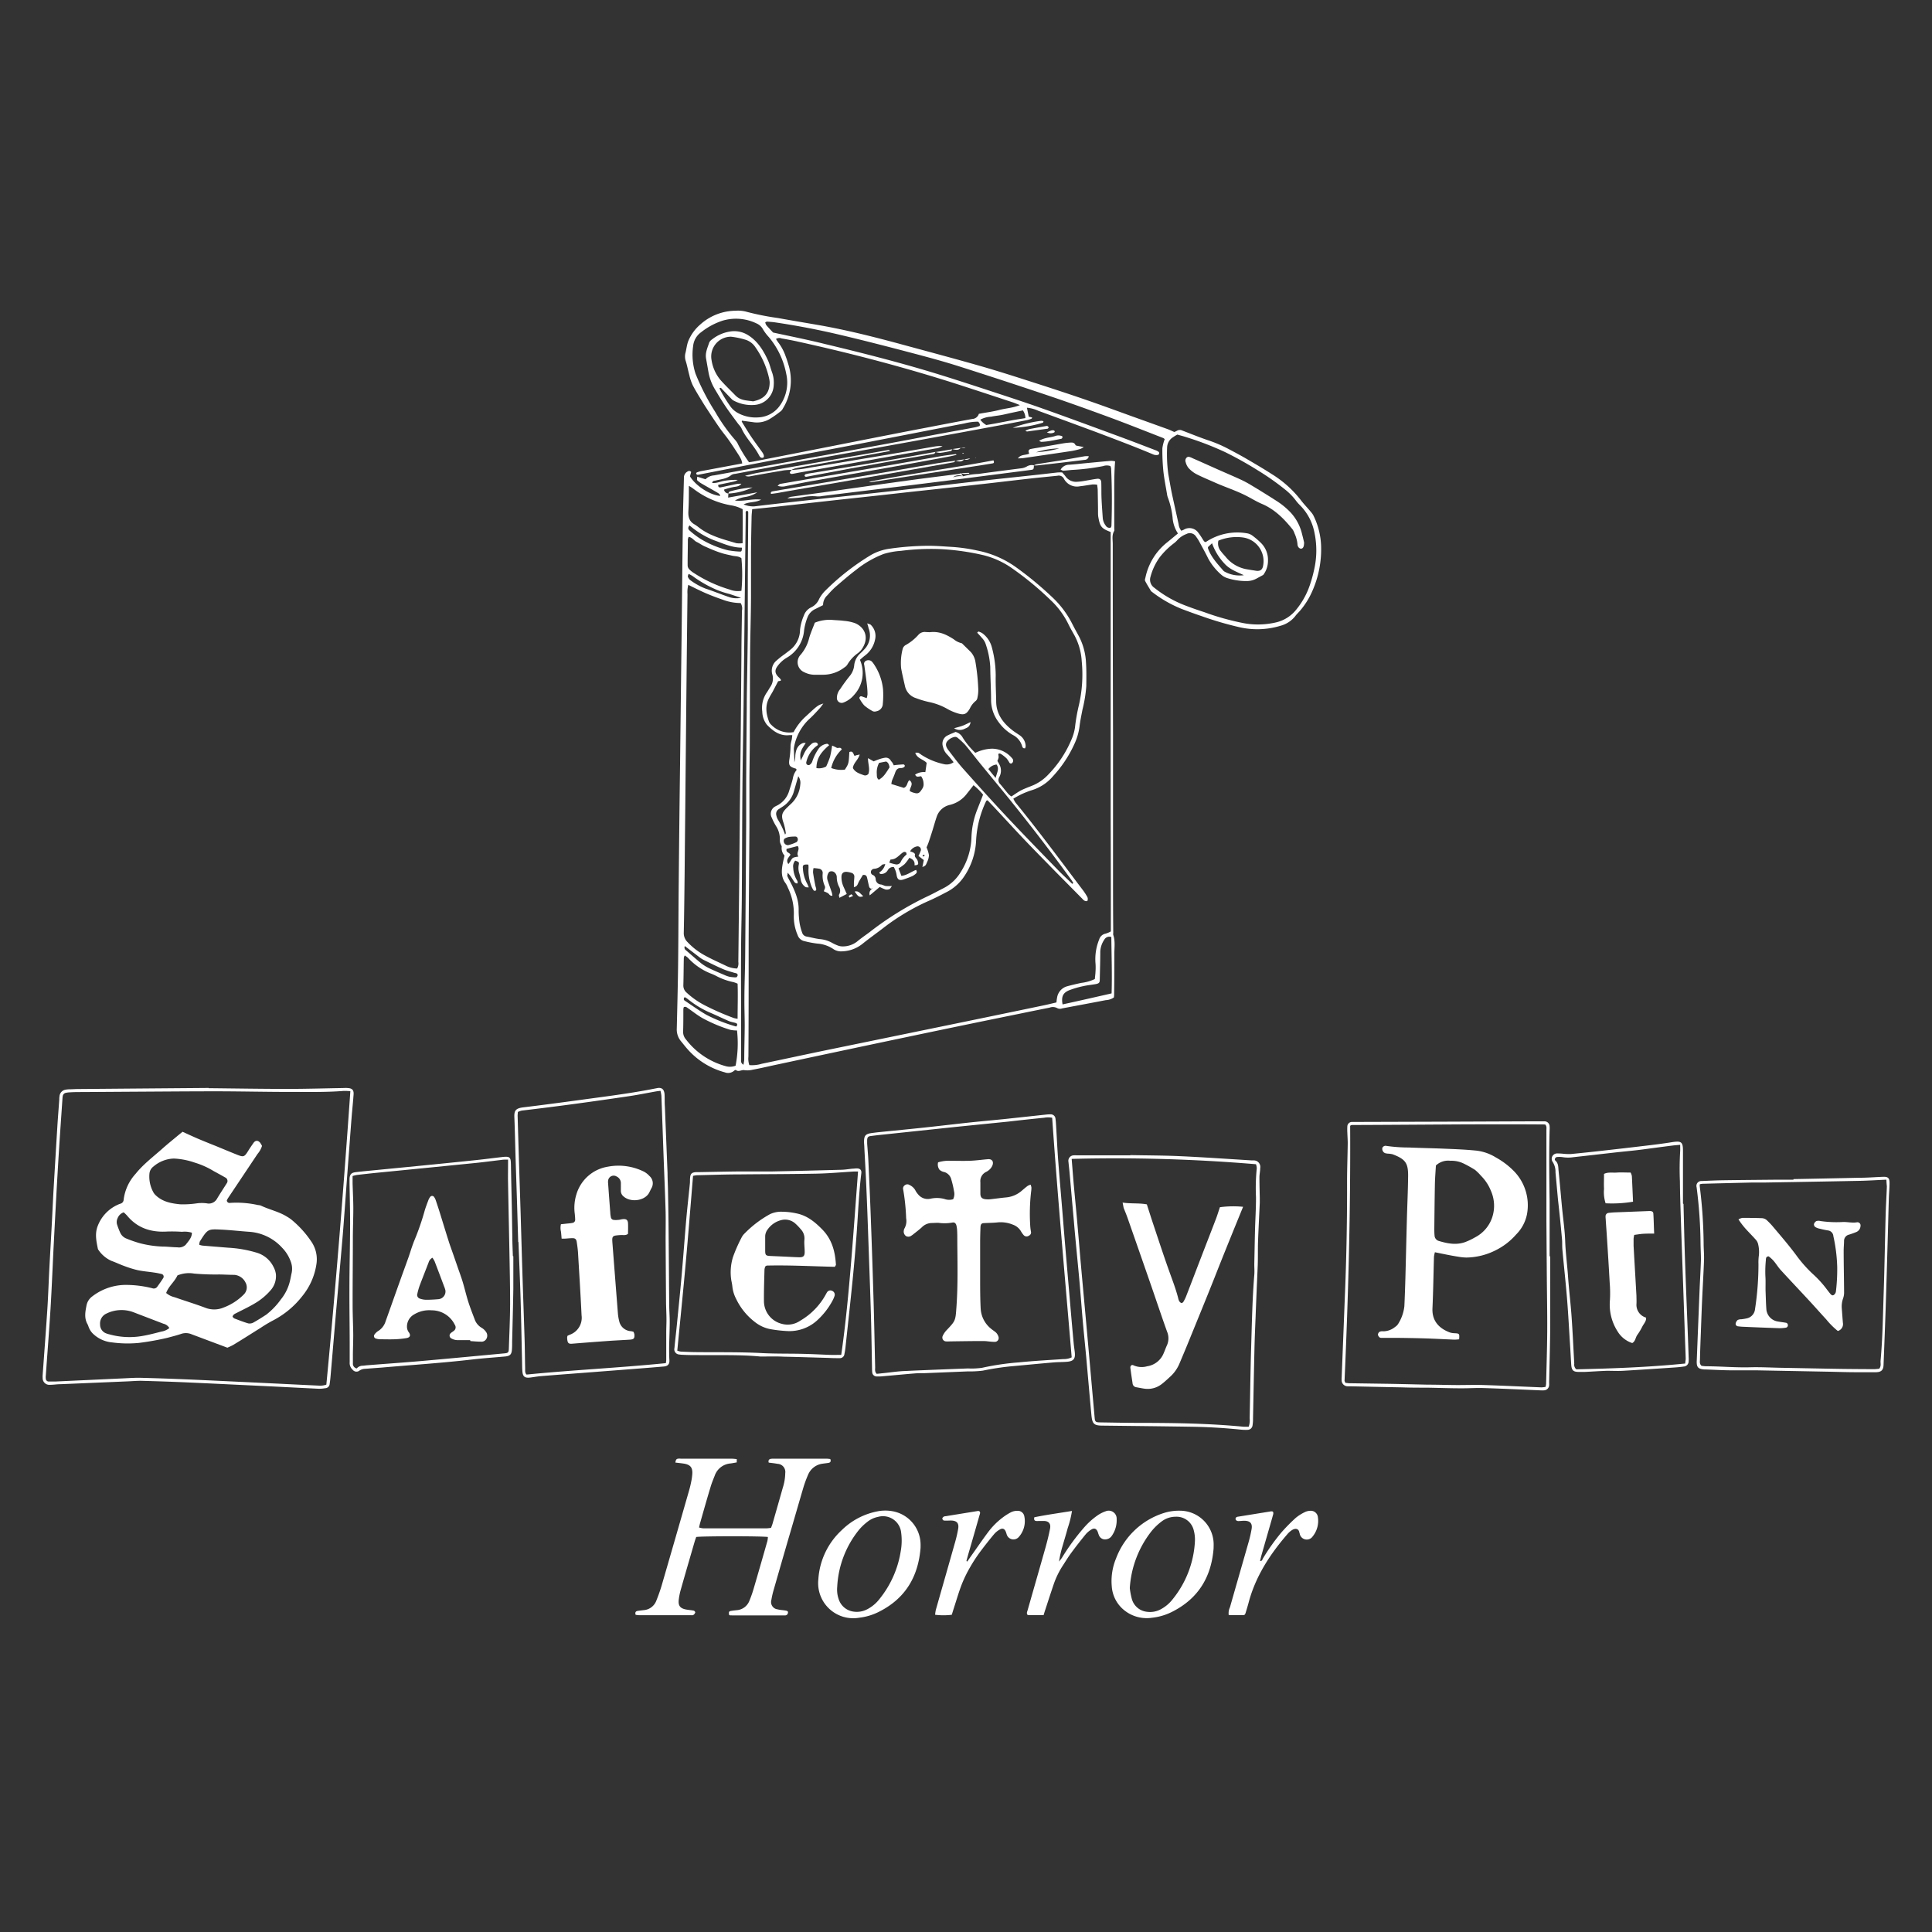 <svg id="a9b8b17c-5b95-4afb-b5dc-ca7cfb15de74" data-name="Layer 1" xmlns="http://www.w3.org/2000/svg" viewBox="0 0 500 500"><rect x="0" y="0" width="500" height="500" fill="#333333" stroke="none"/><path d="M188.5,127.78l-.06,1,7.54-1.37a7.64,7.64,0,0,1-3,1.19,7.48,7.48,0,0,0-2.79.94c2.36.29,4.42-.54,6.79-.23-1.52.83-3,.47-4.53,1.23a6.31,6.31,0,0,0,2.75.51c4.9-.59,9.81-1.14,14.72-1.68,7.27-.8,14.55-1.56,21.82-2.37,7-.79,14.05-1.64,21.07-2.44,5-.56,9.94-1.07,14.91-1.61,2-.21,4-.46,6-.68a11.57,11.57,0,0,1,1.18,0c.27.32.61.67.89,1.07a3.31,3.31,0,0,0,3,1.34,15.18,15.18,0,0,0,2-.25c1-.16,2-.37,3.06-.51.76-.11,1.14.21,1.16,1,.05,1.41,0,2.81.07,4.21.07,1.64.2,3.28.31,4.92a3.75,3.75,0,0,0,.79,2,1.08,1.08,0,0,0,1.29.49,1.28,1.28,0,0,0,.17-.46c.16-4.94.15-9.88-.08-14.82a2.51,2.51,0,0,0-.19-.64,2.77,2.77,0,0,0-1.86,0,57.32,57.32,0,0,1-8.15,1c-.73.07-1.46.16-2.19.19-.2,0-.41-.16-.68-.27a2.55,2.55,0,0,1,2.18-1.27c1.58-.1,3.16-.29,4.73-.44,2.06-.19,4.12-.4,6.19-.57a4.89,4.89,0,0,1,1,.14c-.32,3.87-.19,7.64-.22,11.41,0,1.95,0,3.9,0,5.85,0,.25.07.54,0,.72-.67,1.08-.39,2.25-.39,3.39q0,24.53.07,49.05c0,4.33,0,8.66,0,13q0,10.6,0,21.22c0,5.79,0,11.59.06,17.38a1.62,1.62,0,0,0,0,.54c.55,1.61.28,3.26.28,4.89,0,3.36,0,6.71-.05,10.06,0,.42,0,.84-.07,1.23a4,4,0,0,1-2.11.7c-3.76.73-7.54,1.42-11.31,2.14a1.54,1.54,0,0,1-1.23-.07,2.38,2.38,0,0,0-2-.13q-3.94.78-7.89,1.6-14.77,3-29.54,6.11-16.38,3.44-32.74,6.94c-2.21.46-4.41,1-6.62,1.4a5.65,5.65,0,0,1-2.16.13c-.76-.16-1.53.57-2.26-.07-.05,0-.31.11-.43.22a2.35,2.35,0,0,1-2.4.41,19.68,19.68,0,0,1-9.65-6c-.57-.64-1.09-1.32-1.65-2a4.75,4.75,0,0,1-1.13-3.37c.13-5.43.27-10.85.34-16.28.09-7,.09-14,.16-21q.15-16,.36-32,.19-16.74.4-33.49c.11-9.69.2-19.39.33-29.09.05-3.54.18-7.07.26-10.61A1.75,1.75,0,0,1,178,122a.61.61,0,0,1,.87.16l-.31,1.12c1.51,2.48,5.2,4.86,7.84,5.06-.1-.56-.59-.74-1-1-1.26-.74-2.55-1.44-3.81-2.18a5.44,5.44,0,0,1-1.15-.87c-.13-.14,0-.51,0-.92l2.15.66a3.39,3.39,0,0,1,2.21-1l24.64-4.49q12-2.19,23.92-4.4c3.53-.65,7.06-1.37,10.59-2,2.81-.54,5.63-1,8.45-1.57.4-.08.79-.23,1.12-.32.22-.53-.11-.77-.34-1.12a13.94,13.94,0,0,0-3.55.45c-6.76,1.29-13.52,2.63-20.28,3.93-10.17,2-20.36,3.88-30.53,5.84-5.93,1.13-11.85,2.3-17.77,3.45-.36.07-.72.21-.89-.26.06-.11.1-.25.18-.28a7.49,7.49,0,0,1,1.05-.32l10.7-2a5.53,5.53,0,0,0-.26-1,11.25,11.25,0,0,0-.82-1.43c-.79-1.23-1.59-2.46-2.43-3.65-.7-1-1.49-1.92-2.19-2.91-.88-1.24-1.72-2.51-2.56-3.78-.64-1-1.28-1.92-1.88-2.91-.92-1.51-1.86-3-2.68-4.58a12.52,12.52,0,0,1-.87-2.59c-.32-1.17-.54-2.37-.89-3.53a3.75,3.75,0,0,1-.13-2.15c.26-1,.35-2,.69-3A11.37,11.37,0,0,1,181.21,84a13.81,13.81,0,0,1,9.15-3.58,8.25,8.25,0,0,1,2.89.28,67.57,67.57,0,0,0,8.06,1.6c3.36.61,6.73,1.17,10.09,1.75,7.64,1.31,15.14,3.22,22.62,5.26,6.7,1.82,13.42,3.61,20.1,5.53,4.92,1.42,9.79,3,14.67,4.57,4.41,1.42,8.81,2.87,13.18,4.39,4.67,1.62,9.29,3.35,13.94,5l6.36,2.29c.51.19,1,.44,1.63.71a3.74,3.74,0,0,0,.69-.31,1.43,1.43,0,0,1,1.39-.06c2.22.84,4.42,1.75,6.67,2.51a34,34,0,0,1,5.05,2.13c1.56.82,3.12,1.65,4.65,2.53,2.26,1.32,4.53,2.64,6.73,4.06a28.27,28.27,0,0,1,7.59,6.79c.81,1.07,1.74,2,2.61,3.06a4.83,4.83,0,0,1,.62.88,19.23,19.23,0,0,1,2,7.91,26.68,26.68,0,0,1-2.3,11.73,20,20,0,0,1-3.21,5.09c-.32.37-.68.71-1,1.1a7.24,7.24,0,0,1-4,2.73,20.67,20.67,0,0,1-10.84.32,87.29,87.29,0,0,1-9.64-2.84c-1.68-.56-3.33-1.18-5-1.8A32.32,32.32,0,0,1,297.9,153c-.52-.88-1.07-1.74-1.54-2.65-.12-.23,0-.6.08-.89a15.69,15.69,0,0,1,5.66-9.13c.9-.73,1.78-1.47,2.75-2.27a8.55,8.55,0,0,1-1.39-4.14,20.88,20.88,0,0,0-1.16-5,4.25,4.25,0,0,1-.28-1.06c-.33-2-.74-4-.95-6a54.21,54.21,0,0,1-.25-5.84,10.55,10.55,0,0,1,.6-2.35,1.37,1.37,0,0,0-.33-.29c-4.6-1.78-9.18-3.62-13.81-5.33-5.26-1.94-10.54-3.84-15.85-5.63q-11.61-3.91-23.29-7.63c-4-1.27-8.07-2.37-12.14-3.44-6.3-1.66-12.62-3.29-19-4.79q-8.09-1.9-16.33-3.12c-.72-.11-1.45-.15-2.18-.21-.11,0-.22.09-.45.2a2.3,2.3,0,0,0,.3.74c.59.69,1.23,1.35,1.74,1.89,4.62,1,9.1,1.89,13.54,3,9.25,2.21,18.47,4.55,27.58,7.3,4.55,1.38,9.07,2.85,13.59,4.33,4.92,1.62,9.85,3.21,14.74,4.94,6.72,2.38,13.41,4.86,20.11,7.32,3.14,1.16,6.26,2.36,9.39,3.56a3,3,0,0,1,.8.41.47.47,0,0,1-.2.82,2.17,2.17,0,0,1-1.05-.08c-5-2.11-10.05-4-15.14-5.93q-7.37-2.73-14.76-5.43a8.59,8.59,0,0,0-2.91-.78l.47,2.32.89.2c-.06.12-.08.27-.15.3a7.63,7.63,0,0,1-1.2.39c-3.06.59-6.11,1.18-9.17,1.74q-13.66,2.53-27.34,5c-7.67,1.4-15.35,2.76-23,4.16-5.33,1-10.66,2-16,3a2.12,2.12,0,0,0-1,.3c-1.18,1-2.68,1.08-4.08,1.44-.34.08-.77,0-.88.61,1.18.14,2.22-.43,3.32-.57a17.22,17.22,0,0,1,3.32-.21,6.39,6.39,0,0,1-.65.31,4.38,4.38,0,0,1-.71.19l-3.71.77c-.06.68.33.72.69.65,1.37-.28,2.73-.59,4.1-.87a8.34,8.34,0,0,1,1.19-.06c-.64.84-1.51.72-2.25.9a18.87,18.87,0,0,0-2.23.62,1.18,1.18,0,0,0,1.2,1Zm6.16,4c-.06.79-.14,1.39-.15,2-.06,3-.13,6-.15,9,0,3.72,0,7.44,0,11.16,0,5-.19,10-.23,15-.05,7.26-.05,14.51-.08,21.77,0,3.66-.08,7.32-.1,11,0,4.15,0,8.29,0,12.44-.06,9.7-.16,19.4-.2,29.09,0,10.07,0,20.13-.06,30.19a5.32,5.32,0,0,0,.23,2.22,8.84,8.84,0,0,0,3.24-.35c5.67-1.18,11.33-2.41,17-3.58q14.6-3,29.2-6Q256.63,263,270,260.21c1.12-.23,2.24-.51,3.4-.78.06-.45.08-.81.16-1.15a3.61,3.61,0,0,1,2.51-3c1.23-.34,2.47-.63,3.72-.9a11.74,11.74,0,0,0,3.55-1c.06-.67.16-1.33.18-2a14.83,14.83,0,0,0,0-2,13.53,13.53,0,0,1,.95-6.26,2.15,2.15,0,0,1,1.68-1.5,6.56,6.56,0,0,0,1.34-.57c0-.76,0-1.42,0-2.09q0-14.19-.05-28.36,0-9.26,0-18.49,0-21.67,0-43.37c0-3.35,0-6.71,0-10.06,0-.35,0-.7,0-1-2.33-.88-2.74-1.36-3.16-3.68a5.76,5.76,0,0,1-.11-1.09c0-2-.05-4-.08-6,0-.47-.09-.94-.15-1.47a7.09,7.09,0,0,0-1.16-.07c-1.09.14-2.17.36-3.26.47a3.8,3.8,0,0,1-4.17-1.93,1.48,1.48,0,0,0-1.67-.79c-2.49.26-5,.49-7.46.77-3.81.43-7.62.89-11.44,1.32q-8.91,1-17.82,1.95c-3.15.34-6.3.7-9.45,1.05l-11.09,1.2-15.45,1.72ZM192,108.87c0,.1-.07.24,0,.31.8,1.3,1.58,2.61,2.43,3.87s1.91,2.68,2.85,4c.5.71.55,1.32.15,1.41-.64.14-.86-.41-1.08-.8-1.3-2.42-3.37-4.33-4.48-6.87a5.63,5.63,0,0,0-.76-1c-1.08-1.47-2.19-2.92-3.22-4.44s-1.91-3-2.8-4.49a13.15,13.15,0,0,1-1.68-4.23c-.23-1.25-.44-2.52-.67-3.78-.29-1.52.37-2.86.82-4.23a2,2,0,0,1,.73-.79,9.92,9.92,0,0,1,4.45-2,6.73,6.73,0,0,1,4.75.84c2.56,1.54,4.07,4,5.27,6.62.45,1,.68,2.09,1.06,3.11a7.71,7.71,0,0,1,.42,3.23,5.33,5.33,0,0,1-4.82,5.15,9.78,9.78,0,0,1-5.48-1.07,1.91,1.91,0,0,1-.59-.43c-.85-.87-1.68-1.75-2.52-2.63-.16-.16-.29-.44-.63-.13a36.21,36.21,0,0,0,2.93,4.8,5.85,5.85,0,0,0,2.1,1.7,9.58,9.58,0,0,0,5,1,7.2,7.2,0,0,0,5.7-3.2,10.22,10.22,0,0,0,1.55-8.06,20.89,20.89,0,0,0-4.49-9.5,11.89,11.89,0,0,1-1.51-2,3.48,3.48,0,0,0-1.72-1.57,12.19,12.19,0,0,0-8.73-.71,17.85,17.85,0,0,0-5.58,3,5,5,0,0,0-2.06,3.53A15.79,15.79,0,0,0,180,96.7a59.75,59.75,0,0,0,5.1,9.9,45.69,45.69,0,0,0,5.3,7.43,4.12,4.12,0,0,1,.66,1.08,35.87,35.87,0,0,0,2.78,4.52c.48-.07.89-.13,1.3-.21q10.77-2.1,21.53-4.23c4.73-.93,9.45-1.87,14.18-2.79,2.93-.58,5.86-1.14,8.79-1.7,4-.77,8-1.55,12-2.27a1.88,1.88,0,0,0,1.69-1.33c1.82-.34,3.58-.56,5.28-1s3.42-.5,5.35-1.26c-.86-.33-1.4-.57-2-.76-4.29-1.41-8.57-2.83-12.86-4.22-14-4.54-28.19-8.29-42.54-11.44-1.43-.32-2.87-.59-4.31-.84a1.58,1.58,0,0,0-1.43.15c.27.41.48.77.74,1.09a12.66,12.66,0,0,1,1.77,3.4c.31.79.55,1.61.8,2.43a13.8,13.8,0,0,1-1.52,11.07,2,2,0,0,1-.56.71,27.92,27.92,0,0,1-2.84,2,6.45,6.45,0,0,1-4,.87Zm-13.87,42.48a7.74,7.74,0,0,0-.21,2.44q-.15,12.71-.28,25.42-.15,14.82-.29,29.63-.09,8.59-.17,17.19c-.06,5.12-.11,10.24-.22,15.36a3.22,3.22,0,0,0,1,2.45,17.63,17.63,0,0,0,4,3.17c1.95,1.12,4,2,6.06,3a6.83,6.83,0,0,0,2.75.64,2.63,2.63,0,0,0,.31-1.69q.14-12.24.26-24.5.08-7.77.14-15.55c.08-6.58.17-13.16.23-19.75s.11-13.17.17-19.75c0-3.78.1-7.56.13-11.34a2.69,2.69,0,0,0-.33-2,13.35,13.35,0,0,1-4.64-.87c-1.55-.54-3.09-1.11-4.59-1.77S179.6,152.08,178.11,151.35Zm148.83-2.58-1.64.89a5.35,5.35,0,0,1-2.8.72,16.13,16.13,0,0,1-4.68-.7,4.49,4.49,0,0,1-1.62-.81,15.25,15.25,0,0,1-3.55-4.35c-.74-1.54-1.58-3-2.39-4.52a9.24,9.24,0,0,0-.7-1.06,1.89,1.89,0,0,0-2.55-.73,6,6,0,0,0-2.26,1.49,6.3,6.3,0,0,1-1.09,1,20.11,20.11,0,0,0-3.5,3.46,15.06,15.06,0,0,0-2.42,5.08,2.52,2.52,0,0,0,1,2.89,29.52,29.52,0,0,0,7.89,4.53c1.64.63,3.31,1.22,5,1.76A66.39,66.39,0,0,0,322,161.3a20.53,20.53,0,0,0,8.51-.29,9.45,9.45,0,0,0,5.07-3.38,20.08,20.08,0,0,0,3.41-6.22,33.92,33.92,0,0,0,1.11-4,22.25,22.25,0,0,0,.07-9.61,13.7,13.7,0,0,0-3.69-7,10.51,10.51,0,0,1-1.2-1.38,15.39,15.39,0,0,0-2.69-2.72,65.69,65.69,0,0,0-6.86-4.84,95.37,95.37,0,0,0-8.6-4.82,79.1,79.1,0,0,0-9.86-3.82c-.86-.29-1.74-.51-2.58-.75a14.65,14.65,0,0,0-1.32.82,3.21,3.21,0,0,0-1.32,2.51,38.19,38.19,0,0,0,.31,6.93c.24,1.32.47,2.64.72,4,.14.71.29,1.43.45,2.14.49,2.26,1,4.51,1.49,6.77a3.29,3.29,0,0,0,.7,1.72c.23-.1.45-.17.65-.28a2.81,2.81,0,0,1,3.75.78,18.55,18.55,0,0,1,1.12,1.66c.24.34.4.78.82.76A14.63,14.63,0,0,1,322.59,138a3.31,3.31,0,0,1,1.36.49,19.44,19.44,0,0,1,2.49,2.13,6.11,6.11,0,0,1,1.71,4.48A6,6,0,0,1,326.94,148.77ZM199.19,98.91a5.93,5.93,0,0,0-.13-.91,22.18,22.18,0,0,0-3.56-8.13,4.74,4.74,0,0,0-2.74-2,20.38,20.38,0,0,0-3.57-.73,5.11,5.11,0,0,0-5.05,6,10.5,10.5,0,0,0,2.26,5.13c1.24,1.42,2.62,2.72,3.93,4.07s2.95,1.27,4.56,1.53C197.4,103.35,199.19,102.08,199.19,98.91Zm-8.45,167.77a7.93,7.93,0,0,1-1.77-.17,39.18,39.18,0,0,1-7.22-3.05c-1.26-.72-2.4-1.64-3.61-2.47-.34-.23-.65-.58-1.17-.35a2.8,2.8,0,0,0-.12.5c0,2,0,4-.06,6a2.89,2.89,0,0,0,.71,1.83,19.35,19.35,0,0,0,10.27,6.94,4,4,0,0,0,2.6-.11A30.18,30.18,0,0,0,190.74,266.68Zm-13.53-19.41a2.17,2.17,0,0,0-.24.61c-.05,2.38-.05,4.76-.12,7.14a2.39,2.39,0,0,0,.89,1.91,21.1,21.1,0,0,0,4.47,3.15,68,68,0,0,0,7.68,3.38,6.94,6.94,0,0,0,1,.2c0-3.13.11-6.1,0-9.08a6.62,6.62,0,0,0-1.1-.41,16.37,16.37,0,0,1-4.29-1.52,13.36,13.36,0,0,0-1.33-.62,15.81,15.81,0,0,1-6.13-4.16A5.85,5.85,0,0,0,177.21,247.27Zm1.07-121.53c0,2.43,0,4.49-.13,6.55-.07,1.45.19,2.62,1.55,3.4.68.39,1.27.93,1.93,1.37,2.72,1.83,5.87,2.6,8.94,3.52a6.51,6.51,0,0,0,1.62,0c0-3,.07-5.91,0-8.8a9.61,9.61,0,0,0-3-1,22.22,22.22,0,0,1-9.74-4.29A10.93,10.93,0,0,0,178.28,125.74Zm14.14,149.81c.07-.54.18-.95.19-1.37,0-2.93.11-5.85.12-8.78,0-2.25-.1-4.51-.08-6.76,0-3.72.17-7.44.2-11.16q.15-17.39.26-34.76c0-3.6,0-7.19,0-10.79q.06-9.42.15-18.84c0-3.42.09-6.83.14-10.25s.1-6.59.13-9.88c0-3.9,0-7.8,0-11.71,0-6.1.08-12.19.11-18.29,0-.28.08-.63-.3-.78-.5.16-.34.58-.35.91q-.13,11.34-.26,22.67-.15,13.28-.29,26.53c-.09,7.2-.24,14.39-.3,21.59-.08,8.78-.08,17.56-.15,26.34,0,5.13-.17,10.25-.2,15.37-.05,6.59,0,13.17,0,19.76,0,3,0,6,0,9A1.09,1.09,0,0,0,192.42,275.55Zm-.54-122.65a44.85,44.85,0,0,0,0-8.43c-.72-.58-1.62-.47-2.44-.67s-1.55-.33-2.31-.55a25.25,25.25,0,0,1-2.4-.84c-.8-.31-1.57-.67-2.33-1s-1.37-.81-2.08-1.14-1.17-1.21-2.1-1.32a3.47,3.47,0,0,0-.2.61c0,2.26-.07,4.51-.06,6.77a1.56,1.56,0,0,0,.41,1,6.39,6.39,0,0,0,1.26,1,35.35,35.35,0,0,0,9.26,4.26A5.61,5.61,0,0,0,191.88,152.9Zm95.73,89.6a1.49,1.49,0,0,0-1.81.67,6.07,6.07,0,0,0-1.05,3.06c0,2.43-.08,4.86-.13,7.29,0,.81-.21,1-1.07,1.17-1.08.18-2.17.29-3.23.53a23.09,23.09,0,0,0-3.67,1.08c-1.62.68-2,1.71-1.66,3.64,4.2-.91,8.39-1.87,12.69-2.85C287.83,252.2,287.66,247.36,287.61,242.5Zm27.71-102.58a3.1,3.1,0,0,0,.73,2.84c.39.54.88,1,1.3,1.53a9,9,0,0,0,5.45,3.06c.72.13,1.45.23,2.17.35,1.12.19,1.75-.21,1.93-1.33a6.19,6.19,0,0,0-5.06-7.25A12.35,12.35,0,0,0,315.32,139.92Zm-49.95-31.71a3.45,3.45,0,0,0-.65-2l-2.68.57c-1,.21-1.9.44-2.85.62s-1.81.25-2.7.44a6.58,6.58,0,0,0-2.8.77,5.19,5.19,0,0,0,1.56,1.39c.86-.15,1.7-.28,2.53-.44s1.67-.32,2.51-.48,1.67-.32,2.51-.46S264.46,108.36,265.37,108.21ZM192,141.73c-2.68,0-4.93-1.11-7.26-1.93a22.55,22.55,0,0,1-6.29-3.82c-.47.56-.39,1,.05,1.35a22,22,0,0,0,2.74,2.09,25.38,25.38,0,0,0,7.2,3,22.2,22.2,0,0,0,3.06.33C191.9,142.77,192,142.59,192,141.73ZM177.24,244.84a.83.83,0,0,0,.26,1.07c1.34,1.15,2.65,2.33,4,3.42a11.51,11.51,0,0,0,2.18,1.32c1.2.58,2.44,1.09,3.67,1.62a7.77,7.77,0,0,0,1.37.5,9.07,9.07,0,0,0,1.8.17c.14,0,.33-.31.39-.51a.55.55,0,0,0-.2-.47,3.06,3.06,0,0,0-.69-.2c-1-.31-2-.56-3-1-1.67-.73-3.31-1.55-4.95-2.35a6.73,6.73,0,0,1-1.07-.69ZM313.68,140.59l-1.06,1a2.84,2.84,0,0,0,0,.31c.81,2.29,2.44,4,4,5.81a1.06,1.06,0,0,0,.29.22,8.06,8.06,0,0,0,5,.93c-1.8-.85-3.69-1.5-5.06-3.05A14.86,14.86,0,0,1,313.68,140.59Zm-123.08,125c.3-.37.25-.69-.2-.84s-1.19-.25-1.74-.49c-1.73-.74-3.41-1.58-5.15-2.3a24.8,24.8,0,0,1-5.41-3.32,7.57,7.57,0,0,0-.74-.52.33.33,0,0,0-.32.08,1,1,0,0,0-.06.48.5.5,0,0,0,.22.28c1.87,1.24,3.69,2.56,5.63,3.68a41.07,41.07,0,0,0,7.6,3S190.54,265.65,190.6,265.64ZM178.2,148.52c-.11.38-.24.59-.19.71a2.15,2.15,0,0,0,.58.87,17,17,0,0,0,4,2.23c2,.65,3.88,1.43,5.84,2.1a6.09,6.09,0,0,0,3.36.29l-3-1a23.2,23.2,0,0,1-3.13-1,31.06,31.06,0,0,1-6.49-3.69A9.82,9.82,0,0,0,178.2,148.52Z" style="fill:#fff"/><path d="M174.79,378.51c.08-.61.21-.94.66-1s.61,0,.92,0h13c.42,0,.84.06,1.3.1v.86c-.56.09-1.08.2-1.6.27a4.73,4.73,0,0,0-4.11,3.18c-.4,1-.81,2-1.12,3.09-.91,3-1.78,6.09-2.65,9.14-.1.34-.17.7-.28,1.16a5.28,5.28,0,0,0,1.06.22h16.48a9.34,9.34,0,0,0,1.1-.13c.14-.38.28-.72.38-1.06q1.34-4.65,2.66-9.32a13.07,13.07,0,0,0,.63-3.78,2.1,2.1,0,0,0-2-2.4c-.77-.15-1.55-.22-2.28-.32-.16-.55.06-.83.43-.95a3.4,3.4,0,0,1,.91-.06H214c.3,0,.6.06.87.08.24.57.07.91-.45,1s-1,.13-1.45.2a4.71,4.71,0,0,0-3.89,3,28.85,28.85,0,0,0-1.19,3.26c-1.34,4.56-2.65,9.13-4,13.7q-1.86,6.41-3.7,12.83a21.32,21.32,0,0,0-.56,2.49,1.9,1.9,0,0,0,1.62,2.43c.65.17,1.32.19,2,.3s.74.3.66.66a.72.72,0,0,1-.79.6H189.43c-.24,0-.48,0-.71-.06-.17-.77-.09-1,.43-1.09s1-.14,1.45-.19a3.81,3.81,0,0,0,3.35-2.46A31,31,0,0,0,195,411.3c1.22-4.15,2.41-8.31,3.6-12.48a6,6,0,0,0,.13-1.05c-1.62-.25-17.05-.24-18.55,0-.15.43-.32.89-.45,1.35-1.19,4.1-2.39,8.2-3.55,12.3a16.41,16.41,0,0,0-.53,2.69c-.14,1.47.4,2.13,1.86,2.42.65.13,1.33.16,2,.3.18,0,.46.36.42.47a1.16,1.16,0,0,1-.5.65c-.18.12-.47.06-.71.06H165.35a7.16,7.16,0,0,1-.84-.1c-.22-.57,0-.92.47-1s1.09-.14,1.63-.21a3.79,3.79,0,0,0,3.22-2.38c.52-1.3,1-2.62,1.41-4q3.52-12.12,7-24.25c.22-.76.43-1.53.58-2.31a15.55,15.55,0,0,0,.35-2.34c.09-1.63-.51-2.35-2.13-2.63C176.32,378.68,175.6,378.61,174.79,378.51Z" style="fill:#fff"/><path d="M314.08,400.69c-.56,7.27-3.82,12.82-10.38,16.26a15.15,15.15,0,0,1-5.55,1.72,9.26,9.26,0,0,1-8-2.67,8.67,8.67,0,0,1-2.42-5.39,15.31,15.31,0,0,1,1.12-7.33,19.48,19.48,0,0,1,12.28-11.69,12.88,12.88,0,0,1,4.32-.62,8.74,8.74,0,0,1,8.63,8.26C314.11,399.71,314.08,400.2,314.08,400.69ZM292.39,411a19.37,19.37,0,0,0,.54,2.85,4.56,4.56,0,0,0,4,3.29,5.81,5.81,0,0,0,3.69-.78,9.59,9.59,0,0,0,2.88-2.5A25.91,25.91,0,0,0,309.24,399a9.38,9.38,0,0,0-.33-3.08,4.57,4.57,0,0,0-4.64-3.39,6,6,0,0,0-3.73,1.29,14.9,14.9,0,0,0-2.49,2.4A26.43,26.43,0,0,0,292.39,411Z" style="fill:#fff"/><path d="M238.24,400.58c-.58,7.32-3.82,12.95-10.48,16.4a15.16,15.16,0,0,1-5.37,1.68,9.08,9.08,0,0,1-10.6-9.94A18.91,18.91,0,0,1,217.84,396a18.05,18.05,0,0,1,9.07-4.83,10.64,10.64,0,0,1,4.17-.05,8.81,8.81,0,0,1,7.16,8.36C238.26,399.84,238.24,400.21,238.24,400.58Zm-21.57,10.09a7.63,7.63,0,0,0,.46,3.42,4.68,4.68,0,0,0,3.8,3,5.79,5.79,0,0,0,3.54-.63,9.58,9.58,0,0,0,3.18-2.69,26.08,26.08,0,0,0,5.44-12.2,15.61,15.61,0,0,0,.13-4.92,4.73,4.73,0,0,0-6-4.08,6.38,6.38,0,0,0-2.78,1.31,13.85,13.85,0,0,0-2.1,2A25.46,25.46,0,0,0,216.67,410.67Z" style="fill:#fff"/><path d="M54,281.62c6.83.07,13.66.19,20.49.19,4.63,0,9.26-.14,13.89-.22.55,0,1.1-.06,1.65,0,1.11.06,1.55.52,1.48,1.62-.13,1.88-.33,3.76-.49,5.65q-.28,3.56-.54,7.11-.66,8.65-1.29,17.32c-.18,2.37-.34,4.75-.55,7.11-.57,6.69-1.17,13.36-1.75,20.05-.44,5.16-.87,10.32-1.32,15.48-.06.73-.13,1.46-.25,2.18a1.19,1.19,0,0,1-1.19,1.16,8.2,8.2,0,0,1-1.64.14c-4.62-.22-9.24-.47-13.87-.69-6.69-.32-13.39-.65-20.09-.95-4-.18-8-.31-12.06-.42-1.09,0-2.19.09-3.28.14l-17.54.74c-.91,0-1.83.16-2.74.16a1.73,1.73,0,0,1-1.87-1.8,4.45,4.45,0,0,1,0-.73c.41-5.71.85-11.43,1.22-17.14.22-3.47.33-6.94.51-10.41.21-4,.45-8,.66-12,.16-2.93.28-5.85.45-8.77q.49-8.31,1-16.61c.14-2.13.31-4.25.46-6.38,0-.24,0-.49.05-.73A1.89,1.89,0,0,1,17,282a6.84,6.84,0,0,1,.91-.09c.79,0,1.58-.07,2.37-.07l13-.11L54,281.56Zm36.7.78a16.11,16.11,0,0,0-1.76-.07c-4.63.37-9.26.25-13.89.26-6.28,0-12.56-.15-18.84-.16-7.56,0-15.12.07-22.68.11l-12.26.08c-1,0-2.07,0-3.11.07a5.59,5.59,0,0,0-1.08.13,1,1,0,0,0-.84.85,5.82,5.82,0,0,0-.08.73c-.38,5.59-.78,11.18-1.11,16.78-.41,6.81-.77,13.63-1.12,20.45-.3,5.72-.51,11.45-.86,17.17s-.81,11.43-1.21,17.14a3.47,3.47,0,0,0,0,.91.76.76,0,0,0,.74.69c.54,0,1.09,0,1.64,0l17.9-.83c1.46-.07,2.93-.17,4.39-.13,4.08.1,8.16.25,12.24.42,6.58.29,13.15.61,19.72.92,4.63.22,9.25.46,13.88.67a4.92,4.92,0,0,0,2.09-.25C86.88,333,88.9,307.83,90.67,282.4Z" style="fill:#fff"/><path d="M322,418H318a3.39,3.39,0,0,1,.3-2c1.6-5.63,3.23-11.25,4.83-16.88a32.46,32.46,0,0,0,.78-3.38c.26-1.48-.36-2.16-1.9-2.17-.48,0-1,.07-1.46.08a.88.88,0,0,1-.51-.12.51.51,0,0,1-.05-.88,1.22,1.22,0,0,1,.52-.15l8.48-1.37a1.64,1.64,0,0,1,.42.07c.29.44,0,.9-.09,1.35-.95,3.34-1.92,6.67-2.87,10-.13.46-.23.93-.35,1.43.58.07.59-.42.75-.66a53.55,53.55,0,0,1,4.76-6.71,47.11,47.11,0,0,1,3.71-3.77,11.13,11.13,0,0,1,2.3-1.47A3.32,3.32,0,0,1,339,391a1.84,1.84,0,0,1,2.07,1.65,6.37,6.37,0,0,1-1.37,5,1.85,1.85,0,0,1-3.31-.62c0-.12-.08-.23-.1-.35-.19-1.21-1.15-1.18-1.93-.69a5.48,5.48,0,0,0-1.22,1.09c-4.51,5.22-8.21,10.91-10,17.68-.25.94-.54,1.87-.82,2.8A2.19,2.19,0,0,1,322,418Z" style="fill:#fff"/><path d="M250.32,404.13l.9-1.29c1.48-2.08,2.92-4.2,4.45-6.25a18.93,18.93,0,0,1,3.71-3.77,15,15,0,0,1,2.3-1.47,3.69,3.69,0,0,1,1.58-.35,1.72,1.72,0,0,1,1.84,1.45,6.15,6.15,0,0,1-1.41,5.29,1.83,1.83,0,0,1-3.13-.55c-.08-.24-.14-.47-.23-.7-.29-.8-.81-1.09-1.52-.69a5.37,5.37,0,0,0-1.55,1.25q-1.87,2.24-3.62,4.59a39.78,39.78,0,0,0-2.5,3.82,33,33,0,0,0-2.18,4.42c-.79,2-1.4,4.15-2.08,6.23-.19.58-.36,1.15-.56,1.79a17.74,17.74,0,0,1-4.31,0,8.73,8.73,0,0,1,.18-1.25c1.68-5.92,3.38-11.83,5.05-17.75a32.36,32.36,0,0,0,.73-3.21c.26-1.49-.34-2.16-1.87-2.18-.6,0-1.21.07-1.81,0-.16,0-.41-.31-.42-.49s.21-.39.38-.52a1.43,1.43,0,0,1,.53-.11l.9-.15,7.4-1.2a1.1,1.1,0,0,1,.35.05c.37.3.18.66.08,1q-1.45,5.1-2.93,10.18c-.16.58-.32,1.16-.47,1.73Z" style="fill:#fff"/><path d="M270.08,418H266c-.42-.45-.18-.85-.06-1.25,1.55-5.44,3.12-10.89,4.66-16.34.44-1.58.84-3.18,1.15-4.79.26-1.29-.34-2-1.65-2-.42,0-.85,0-1.27,0a3.56,3.56,0,0,1-.73,0c-.46-.08-.53-.42-.42-.95,3.15-.65,6.38-1.08,9.75-1.64a26,26,0,0,1-1.1,4.42c-.39,1.47-.84,2.92-1.26,4.39a30.65,30.65,0,0,0-1,4.3c.27-.36.57-.69.8-1.06a56.26,56.26,0,0,1,5.61-7.67,19,19,0,0,1,3.51-3.19,8.53,8.53,0,0,1,2.1-1.08,2.06,2.06,0,0,1,2.9,2,7,7,0,0,1-1.25,4.32,2.06,2.06,0,0,1-1.51.92,1.7,1.7,0,0,1-1.81-1,8.75,8.75,0,0,1-.3-.86c-.32-.88-.88-1.16-1.66-.69a5.89,5.89,0,0,0-1.52,1.29c-1.27,1.56-2.51,3.14-3.7,4.76-.8,1.08-1.49,2.23-2.22,3.35A21.55,21.55,0,0,0,272.7,410c-.73,2.14-1.42,4.28-2.12,6.42C270.41,416.92,270.25,417.43,270.08,418Z" style="fill:#fff"/><path d="M292.52,298.94c4.39.09,8.78.08,13.16.29,6.09.28,12.17.71,18.25,1.08a5.07,5.07,0,0,1,.55,0,1.68,1.68,0,0,1,1.66,2c0,.79-.2,1.58-.2,2.37,0,1.77.05,3.53.09,5.3,0,.42,0,.85,0,1.28-.15,3.34-.33,6.69-.45,10-.07,2.07,0,4.14-.08,6.21s-.18,4.14-.27,6.21c-.1,2.43-.2,4.87-.29,7.3-.11,2.74-.23,5.48-.29,8.22-.14,6-.25,11.94-.37,17.91a10,10,0,0,1-.13,1.82,1.3,1.3,0,0,1-1.28,1.11,12.31,12.31,0,0,1-1.82-.06q-6.29-.64-12.59-.74c-7.68-.12-15.36-.2-23-.29-2.33,0-2.77-.4-3-2.7-.47-5-.89-9.95-1.34-14.93-.31-3.34-.66-6.67-.95-10s-.54-6.81-.85-10.2c-.46-5.1-1-10.19-1.42-15.29-.38-4.13-.73-8.25-1.1-12.38-.08-.91-.2-1.82-.28-2.73A1.42,1.42,0,0,1,277.9,299a5.94,5.94,0,0,1,.73,0h13.89Zm-15.17,1c.21,2.56.38,4.93.6,7.29.33,3.64.7,7.28,1,10.92.28,3.09.52,6.19.8,9.29.53,5.95,1.09,11.89,1.62,17.84.65,7.23,1.28,14.45,1.93,21.68.08.95.27,1.13,1.26,1.15,3.29.05,6.58.12,9.88.13,9.14,0,18.29.12,27.4,1,.42,0,.84,0,1.32,0a5.11,5.11,0,0,0,.25-2.2c.14-6.16.2-12.32.39-18.47s.3-12.43.81-18.63c.08-.91,0-1.83,0-2.74.06-2.87.11-5.73.18-8.59s.27-5.85.26-8.77a50.63,50.63,0,0,1,.2-7.49,3.58,3.58,0,0,0-.2-1.05A436.65,436.65,0,0,0,277.35,299.92Z" style="fill:#fff"/><path d="M401.2,325.11c0,5.48,0,11,0,16.46s-.18,10.84-.29,16.27a4.47,4.47,0,0,1,0,.73,1.38,1.38,0,0,1-1.35,1.25,6.91,6.91,0,0,1-.91,0c-4.87-.21-9.74-.44-14.61-.59-2-.07-4,.08-6,.06-2.87,0-5.73-.11-8.6-.16-2.19,0-4.38,0-6.58-.08-4.5-.08-9-.19-13.52-.28-.19,0-.37,0-.55,0a1.55,1.55,0,0,1-1.57-1.48,4.43,4.43,0,0,1,0-.73l.36-9.13c.18-4.38.34-8.77.52-13.15q.56-14.25.52-28.52c0-3.29.13-6.58.17-9.87,0-.92-.07-1.83-.1-2.74a15,15,0,0,1,0-1.64,1.19,1.19,0,0,1,1.2-1.15c.3,0,.61,0,.92,0l23-.07,22.5-.09c1.1,0,2.19,0,3.28,0a1.33,1.33,0,0,1,1.45,1.33,5.53,5.53,0,0,1,0,.91c-.18,6.16-.09,12.32,0,18.47,0,1.22,0,2.44,0,3.66v10.61Zm-53,32.78c.39,0,.69.09,1,.09l10.25.15c3.35.06,6.7.15,10.05.22,2.56,0,5.12.09,7.68.1,2.32,0,4.64-.08,6.95,0,4.94.16,9.87.4,14.8.6a6.66,6.66,0,0,0,1.06-.13,5.11,5.11,0,0,0,.14-.79c.11-4.51.26-9,.29-13.54s-.06-9.14-.1-13.71q-.06-7.5-.11-15c0-1.71,0-3.42,0-5.12v-18.3c0-.47.13-1-.33-1.45-16.64-.13-33.35.09-50.05.14-.1,0-.21.09-.41.19.12,21.95-.47,43.94-1.45,65.91C347.94,357.41,348.07,357.57,348.19,357.89Z" style="fill:#fff"/><path d="M270.83,288.44a10.45,10.45,0,0,1,1.1-.05,1.22,1.22,0,0,1,1.23,1.13c.11.78.14,1.57.19,2.37.17,2.85.3,5.72.52,8.57.46,6,1,11.92,1.46,17.87q.78,9.3,1.59,18.59.45,5.38.95,10.75c.07.79.21,1.57.29,2.36.16,1.63-.33,2.25-2,2.39-1.15.1-2.32.07-3.47.17-3.64.31-7.28.67-10.93,1a68.49,68.49,0,0,0-7.4,1.13,28.06,28.06,0,0,1-4,.2l-11,.45c-.92,0-1.84,0-2.75.08-2.67.22-5.34.48-8,.71a11.11,11.11,0,0,1-1.82.06,1.15,1.15,0,0,1-1.06-1.09,9.94,9.94,0,0,1-.05-1.09c-.09-4.51-.15-9-.28-13.54-.18-6.15-.41-12.31-.63-18.46-.17-5-.35-10-.57-15-.14-3.35-.34-6.7-.51-10,0-.49-.07-1-.08-1.46,0-1.69.35-2.13,2.07-2.36.61-.08,1.21-.16,1.82-.22,3.94-.4,7.89-.78,11.83-1.2s7.75-.88,11.63-1.3c3-.31,5.94-.58,8.92-.88Zm1.47.83a5.81,5.81,0,0,0-2.09,0c-3.1.31-6.19.64-9.28,1l-13.47,1.36q-9.45,1-18.91,2c-1.1.11-2.19.24-3.27.38-.61.08-.83.36-.86,1,0,.31,0,.61,0,.92.1,1.46.24,2.92.31,4.38.23,5,.46,10,.64,15q.41,11,.73,21.94c.16,5.54.26,11.09.39,16.64,0,.53-.15,1.1.4,1.66l1.71-.18c1.76-.18,3.51-.45,5.28-.54,5.54-.26,11.08-.46,16.62-.68a19.08,19.08,0,0,0,3.64-.16,67.68,67.68,0,0,1,9.58-1.41c3.82-.39,7.66-.59,11.49-.85a4.64,4.64,0,0,0,2.14-.45C275.61,330.6,273.74,310,272.3,289.27Z" style="fill:#fff"/><path d="M134.11,321.46c-.1-3.29-.19-6.58-.29-9.87-.12-3.78-.25-7.55-.37-11.33s-.18-7.31-.33-11c-.08-1.74.21-2.42,2.3-2.68,6.9-.83,13.78-1.79,20.67-2.72,4.65-.63,9.28-1.31,13.89-2.24,1.24-.26,1.86.23,2,1.49.07,1.09,0,2.19.09,3.29l.69,17.17c0,1.4.08,2.8.11,4.2.06,3.22.12,6.45.15,9.67.07,6.71.11,13.41.17,20.11,0,1.53.14,3.05.13,4.57,0,2.25-.12,4.5-.15,6.75,0,1,0,2.07.07,3.1s-.35,1.58-1.45,1.68c-2.55.22-5.1.42-7.65.62l-12.94,1c-3.77.29-7.54.57-11.3.88-.91.08-1.81.25-2.71.36-1.38.16-1.9-.25-2-1.65-.07-.79-.06-1.59-.08-2.38-.13-5.42-.22-10.85-.38-16.27-.15-4.93-.37-9.86-.55-14.79Zm38.21,31.32a7.72,7.72,0,0,0,.1-.79c0-2.32,0-4.64,0-7,0-1.15.06-2.31.06-3.47,0-1.46-.09-2.92-.11-4.38q-.06-8.15-.11-16.29c0-2.43.05-4.87,0-7.31-.12-4.26-.31-8.52-.47-12.78-.21-5.73-.4-11.46-.62-17.18a9.09,9.09,0,0,0-.24-1.28c-.41.06-.7.08-1,.13-2.34.41-4.67.89-7,1.24-9.29,1.38-18.59,2.66-27.91,3.75a4.72,4.72,0,0,0-1,.36c0,.38-.07.68-.06,1q.18,6.21.37,12.43c.13,4.26.28,8.53.41,12.79.15,5.06.29,10.12.45,15.18.18,5.79.39,11.58.57,17.36.08,2.56.09,5.13.15,7.69,0,.53-.07,1.1.37,1.51C148.21,354.55,160.2,354,172.32,352.78Z" style="fill:#fff"/><path d="M464.16,305.15q8.58-.16,17.18-.35c2,0,4-.17,6-.24,1.26-.05,1.67.3,1.67,1.58s-.14,2.68-.18,4c-.09,2.8-.15,5.6-.23,8.4-.19,6.64-.37,13.28-.59,19.92-.16,4.93-.36,9.86-.55,14.79-.05,1.3-.57,1.85-1.94,1.88-1.7,0-3.41,0-5.12,0-2.31,0-4.63-.08-6.94-.13l-18.82-.36c-2.14,0-4.27,0-6.4,0s-4.51-.14-6.76-.22l-.36,0c-1.68-.13-2.09-.58-2-2.33q.36-9.12.73-18.26c.11-2.62.28-5.23.35-7.85,0-1.34-.08-2.68-.1-4a120.48,120.48,0,0,0-1-14.58c0-.12-.06-.24-.06-.36a1.25,1.25,0,0,1,1.34-1.39c1.88-.08,3.77-.17,5.66-.2,4.75-.07,9.5-.1,14.26-.15h3.84Zm24,.15c-2.43.11-4.62.25-6.81.3q-12.34.24-24.68.44c-1.1,0-2.2,0-3.29,0q-6.41.15-12.8.32a3.39,3.39,0,0,0-.68.13,2.68,2.68,0,0,0,0,.6,125.75,125.75,0,0,1,1,14.77c0,1.4.15,2.8.1,4.2-.11,3.29-.32,6.57-.47,9.86-.14,3-.24,6-.35,8.95-.09,2.32-.18,4.63-.23,6.94,0,.53-.19,1.11.39,1.65a8.19,8.19,0,0,0,1.14.13c3.83,0,7.66.37,11.51.26,2.61-.07,5.24.08,7.86.13,5,.09,10,.2,15,.28,3,.05,6,.06,9,.08.53,0,1.07-.07,1.49-.11.58-.73.29-1.42.35-2.07.54-5.89.61-11.81.81-17.71.22-6.64.32-13.28.5-19.92.07-2.5.23-5,.32-7.49C488.27,306.56,488.22,306,488.2,305.3Z" style="fill:#fff"/><path d="M132.85,325.1c0,2.81,0,5.61,0,8.41-.07,4.58-.2,9.15-.31,13.72,0,.67,0,1.34-.05,2-.08,1.3-.5,1.71-1.79,1.83-2.73.25-5.47.43-8.19.74-7.88.92-15.79,1.44-23.68,2.12l-4.38.33a2.81,2.81,0,0,0-1.37.42,1.24,1.24,0,0,1-1.79-.16,2.32,2.32,0,0,1-.79-1.95c0-1.53,0-3.05,0-4.58,0-4.75-.09-9.51-.07-14.26,0-5.67.16-11.34.18-17,0-3.47-.1-6.94-.15-10.42,0-.42,0-.85,0-1.28.08-1.09.46-1.52,1.56-1.66,1.88-.23,3.76-.39,5.64-.58,4.49-.44,9-.87,13.47-1.32q6.09-.6,12.19-1.24c2.18-.23,4.36-.52,6.54-.77s2.34,0,2.37,2.07c.06,3.84.17,7.68.24,11.52.05,2.31.07,4.63.12,6.95,0,1.7.09,3.41.14,5.11Zm-1.36-25c-.78,0-1.31,0-1.84.1-2.18.25-4.36.55-6.54.77q-12.83,1.29-25.66,2.55c-1.7.17-3.4.36-5.09.56a9.27,9.27,0,0,0-1.11.27c0,.68,0,1.28,0,1.88.06,2.13.18,4.26.19,6.39,0,2.56-.11,5.12-.12,7.68,0,5.79-.07,11.58-.06,17.38,0,2.55.13,5.11.16,7.67,0,1.64-.06,3.29-.09,4.93,0,.85,0,1.71,0,2.56a1.23,1.23,0,0,0,1,1.31,2,2,0,0,1,1.4-.7c.42,0,.84-.09,1.27-.12,4.8-.38,9.61-.71,14.4-1.13,7-.62,14.09-1.29,21.13-1.95,1-.09,1.13-.26,1.16-1.25.13-3.84.31-7.68.33-11.52,0-4.45-.1-8.9-.18-13.35-.12-6.28-.26-12.56-.37-18.84C131.46,303.7,131.49,302.06,131.49,300.15Z" style="fill:#fff"/><path d="M196.81,351.07c-5.3-.51-10.61-.31-15.91-.37-1.4,0-2.8,0-4.2-.08a5.4,5.4,0,0,1-.91-.08,1.34,1.34,0,0,1-1.24-1.69c.16-1.82.39-3.63.57-5.45.43-4.37.88-8.73,1.27-13.1.44-5,.8-10,1.23-14.94.27-3,.62-6.06.92-9.1.05-.48,0-1,.06-1.46.06-1,.43-1.38,1.48-1.45.24,0,.48,0,.73,0,3.47-.06,6.94-.14,10.42-.18,2.86,0,5.73,0,8.59,0q8.87-.18,17.73-.43c1,0,2.06-.19,3.09-.29.37,0,.73-.07,1.1-.07.86,0,1.27.44,1.17,1.25-.63,5.09-.82,10.21-1.19,15.31q-.45,6.1-1.05,12.2c-.59,5.89-1.24,11.76-1.87,17.64-.06.54-.15,1.09-.26,1.62a1.18,1.18,0,0,1-1.26,1.09c-.92,0-1.83,0-2.74-.06-3.9-.11-7.8-.24-11.7-.32C200.83,351,198.82,351.07,196.81,351.07Zm20.9-.43c1.15-8,1.88-15.88,2.54-23.77s1.21-15.75,1.81-23.69c-.36,0-.66,0-.95,0-3.28.19-6.56.5-9.85.56-6.58.13-13.16.12-19.74.19-3.72,0-7.44.14-11.16.22a7.63,7.63,0,0,0-1,.16c-.63,7.59-1.22,15.12-1.9,22.63s-1.44,15-2.18,22.6a4,4,0,0,0,.91.25c1.4.07,2.8.13,4.2.14,5.61.05,11.22-.05,16.82.25,3.59.19,7.19.11,10.79.2,2.25.05,4.5.18,6.76.26C215.7,350.67,216.61,350.64,217.71,350.64Z" style="fill:#fff"/><path d="M435.69,311.58c.12,4.63.21,9.27.37,13.9.21,6.27.47,12.55.71,18.82.09,2.32.17,4.63.25,6.95a7.93,7.93,0,0,1,0,1.09,1.35,1.35,0,0,1-1.28,1.32c-.73.11-1.46.18-2.19.23-4.5.3-9,.61-13.51.87-1.39.08-2.8,0-4.2,0-1.88.07-3.77.2-5.65.29-.55,0-1.1,0-1.65,0-1.4,0-1.81-.45-1.91-1.89-.11-1.64-.18-3.29-.29-4.93-.26-4.08-.47-8.16-.8-12.23s-.81-8.37-1.19-12.56c-.1-1,0-2.07-.14-3.1-.29-3.28-.63-6.55-1-9.83-.22-2.36-.43-4.73-.65-7.1a4.69,4.69,0,0,0-.76-2.76,1.39,1.39,0,0,1,1.13-2.14,16,16,0,0,1,1.82.1,13.88,13.88,0,0,0,1.82.05q3.83-.37,7.64-.8,5.64-.63,11.27-1.3c2.48-.29,5-.6,7.43-1,2.22-.31,2.64,0,2.64,2.21,0,3.84,0,7.68,0,11.52v2.2Zm-.86-15.3c-.79.07-1.33.11-1.86.17-2.54.32-5.08.66-7.62,1s-4.85.53-7.27.8c-3.63.41-7.26.83-10.89,1.23a8.93,8.93,0,0,1-2.73,0,5.84,5.84,0,0,0-1.45-.05c-.46,0-.82.64-.5.91.85.75.75,1.76.85,2.7.33,3.15.59,6.3.89,9.46.28,2.91.72,5.81.82,8.73s.51,5.95.72,8.92c.24,3.52.68,7,.93,10.56.29,4.07.47,8.15.7,12.23a1.56,1.56,0,0,0,.53,1.44c9.3-.21,18.71-.54,28.19-1.5,0-.48.13-.89.12-1.29-.05-1.77-.13-3.54-.19-5.3q-.31-9-.62-17.91c-.16-4.62-.33-9.25-.48-13.88-.09-2.93-.19-5.85-.21-8.77a75.67,75.67,0,0,1,.06-7.68C434.86,297.51,434.83,297,434.83,296.28Z" style="fill:#fff"/><path d="M248.68,122.42l.56.86a2.43,2.43,0,0,0-2.61.24H246v0h.64a6.34,6.34,0,0,1,2.63-.26,16.59,16.59,0,0,1,3.9-.6c3.77-.53,7.55-1,11.33-1.49a4,4,0,0,0,1.18-.41,2.5,2.5,0,0,1,1.9-.34l0,0c-.05,1-.06,1.09-.72,1.18-1.69.24-3.38.44-5.07.66-7.25.93-14.5,1.87-21.75,2.77-5.62.71-11.24,1.37-16.87,2.06l-10.33,1.27a5.12,5.12,0,0,1-1.45.1,11.94,11.94,0,0,0-3.63.21,26.38,26.38,0,0,1-4,.29,3.49,3.49,0,0,1,.87-.38c3.73-.53,7.47-1,11.21-1.54,6.58-.92,13.15-1.87,19.72-2.77,4.17-.57,8.34-1.07,12.51-1.61a4.48,4.48,0,0,0,.69-.2Z" style="fill:#fff"/><path d="M201.24,125.73c.3-.23.46-.46.64-.49q6.3-1.09,12.61-2.16l15.68-2.68c4.5-.78,9-1.59,13.5-2.37,1.25-.21,2.52-.35,3.7-.51l.19.2c-.71.16-1.42.34-2.13.47-4.56.84-9.11,1.69-13.67,2.5-7.32,1.3-14.64,2.57-21.95,3.87-2.1.37-4.19.82-6.29,1.21A3.87,3.87,0,0,1,201.24,125.73Z" style="fill:#fff"/><path d="M263.44,118.64c.72-1.09,1.93-.79,2.91-1.23-.06-.26-.21-.53-.15-.76a.73.73,0,0,1,.51-.44c.89-.19,1.8-.31,2.7-.47,1.92-.33,3.83-.67,5.75-1,.6-.1,1.21-.16,1.81-.2s1.07,0,1.36.63c.07.17.51.21.8.27s.66.13,1.35.25a5.63,5.63,0,0,1-.84.48,20,20,0,0,1-2.13.52c-4.21.64-8.42,1.25-12.64,1.86C264.4,118.62,263.92,118.61,263.44,118.64Zm10.7-2.59a20.33,20.33,0,0,0-6,1A30.44,30.44,0,0,0,274.14,116.05Z" style="fill:#fff"/><path d="M204.8,121.64a37.46,37.46,0,0,0,5.06-.66l18.93-3.16c4.38-.74,8.76-1.52,13.14-2.27a10.19,10.19,0,0,1,2-.12,4.29,4.29,0,0,1-1.92.64l-14.39,2.55-20.69,3.67c-.6.1-1.2.24-1.8.34-.31.06-.66,0-.73-.33,0-.16.22-.37.35-.56a1.34,1.34,0,0,1,.11-.14Z" style="fill:#fff"/><path d="M247.31,119.21c-.17.15-.31.4-.5.43q-6.28,1.13-12.59,2.22l-14.57,2.53L204.53,127c-1.14.19-2.28.42-3.42.61-.52.09-1.06.14-1.58.21-.17-.54.2-.61.44-.66,1.5-.28,3-.52,4.5-.77l14.59-2.47,13.87-2.36c3.24-.56,6.47-1.14,9.71-1.68,1.56-.26,3.13-.44,4.7-.66Z" style="fill:#fff"/><path d="M204.86,121.6a18.82,18.82,0,0,0-2,.13c-2.94.5-5.88,1-8.82,1.55a2.28,2.28,0,0,1-1.22-.15c1.11-.26,2.22-.57,3.35-.77l33.67-5.89a.65.65,0,0,1,.54.24l-8.23,1.51L209,120.6c-1.07.19-2.15.39-3.22.62a6.18,6.18,0,0,0-1,.41Z" style="fill:#fff"/><path d="M257.11,119.14c.2.48.15.72-.2.78l-3.07.5L237,123l-11.38,1.76a1.47,1.47,0,0,1-.71-.09C235.63,122.58,246.43,121.17,257.11,119.14Z" style="fill:#fff"/><path d="M242.09,116.93a.66.66,0,0,1-.6.57c-2,.33-4,.7-5.93,1l-15.65,2.78L210.75,123c-.72.13-1.43.29-2.15.4-.12,0-.38-.16-.38-.25a.5.5,0,0,1,.25-.42,13.89,13.89,0,0,1,1.43-.28l10.81-1.8c4-.66,7.93-1.31,11.89-2,3.18-.55,6.34-1.13,9.51-1.7Z" style="fill:#fff"/><path d="M267.56,120.44a3.36,3.36,0,0,1,.65-.28c2.09-.35,4.19-.67,6.28-1s4.18-.74,6.28-1.09a7.14,7.14,0,0,1,1,0,1.07,1.07,0,0,1-1.07.94c-4.09.51-8.19,1-12.29,1.44a5.53,5.53,0,0,1-.91,0Z" style="fill:#fff"/><path d="M262.1,110.72a32.45,32.45,0,0,1,7.31-1.81,1.94,1.94,0,0,1,.65.1c-.07.2-.09.36-.15.38A30.43,30.43,0,0,1,262.1,110.72Z" style="fill:#fff"/><path d="M268.91,114.1c1.38-.89,2.89-.82,4.24-1.28a2.41,2.41,0,0,1,1.75.08.45.45,0,0,1-.36.68c-1,.21-2,.41-3,.57a19.16,19.16,0,0,1-2,.2C269.39,114.36,269.23,114.24,268.91,114.1Z" style="fill:#fff"/><path d="M188.55,127.84a.59.59,0,0,1,.45-.69,30,30,0,0,1,5.74-1,16.43,16.43,0,0,1-6.24,1.58Z" style="fill:#fff"/><path d="M265.34,111.48a7.15,7.15,0,0,1,1.06-.43c1.44-.28,2.88-.53,4.32-.79a.6.6,0,0,1,.35,0,.9.9,0,0,1,.33.34c0,.05-.1.19-.17.27a.19.19,0,0,1-.15.08l-5.24.72C265.73,111.69,265.62,111.59,265.34,111.48Z" style="fill:#fff"/><path d="M242.11,117l4.33-.73h0c-.09.15-.16.41-.29.43-.93.2-1.88.39-2.83.5a4.2,4.2,0,0,1-1.22-.22Z" style="fill:#fff"/><path d="M270.94,111.88c.76-.3,1.19-.62,1.76-.5a.39.39,0,0,1,.25.22.32.32,0,0,1-.1.3A2,2,0,0,1,270.94,111.88Z" style="fill:#fff"/><path d="M248.71,122.45l2-.08s.07.09.17.23c-.77,0-1.47.24-2.16-.17Z" style="fill:#fff"/><path d="M247.34,119.24l2.18-.36,0,0c-.62.74-1.39.59-2.18.37Z" style="fill:#fff"/><path d="M248.64,115.91c-.64.76-1.42.48-2.2.31h0l2.21-.31Z" style="fill:#fff"/><path d="M249.52,118.88l1.54-.26a1.43,1.43,0,0,1-1.57.23Z" style="fill:#fff"/><path d="M248.65,115.91l1.22-.12c-.39.28-.81.13-1.22.12Z" style="fill:#fff"/><path d="M252.61,118.42s0,.06,0,.06l-.16,0-.12-.06Z" style="fill:#fff"/><path d="M249.43,117.37a1.64,1.64,0,0,1-.32,0s-.05-.1-.07-.15h.33S249.41,117.34,249.43,117.37Z" style="fill:#fff"/><path d="M262.25,206.7a6.85,6.85,0,0,0,.56,1c4.48,5.47,8.74,11.12,13,16.77,1.5,2,3,4,4.52,6a16.1,16.1,0,0,1,1,1.54,1.24,1.24,0,0,1,.07,1.18c-.63.14-1-.25-1.3-.59q-3.46-3.51-6.92-7c-2.64-2.71-5.3-5.39-7.91-8.13s-5.07-5.44-7.61-8.16c-.69-.74-1.4-1.48-2.08-2.2-.16.07-.31.09-.34.16a26.76,26.76,0,0,0-2.63,10.38,18.07,18.07,0,0,1-3.34,9.54,12.1,12.1,0,0,1-4.59,3.83c-1.45.77-2.93,1.52-4.43,2.17a57.09,57.09,0,0,0-11.88,7.15c-1.75,1.33-3.53,2.61-5.26,4a8.81,8.81,0,0,1-5.06,1.86,3.64,3.64,0,0,1-2.27-.51,8.5,8.5,0,0,0-4.26-1.49,24.46,24.46,0,0,1-3.23-.61,2.35,2.35,0,0,1-1.85-1.56,12.22,12.22,0,0,1-1-5.18,15,15,0,0,0-1.52-7.07,6.07,6.07,0,0,0-.57-1.14c-1.26-1.61-1.11-3.4-.76-5.23.12-.65.29-1.29.44-2a2.8,2.8,0,0,1-.73-2.2c.05-.24-.2-.54-.29-.82a2.37,2.37,0,0,1-.19-.84,6.18,6.18,0,0,0-1-3.79,14.93,14.93,0,0,1-1.07-2.11,2.15,2.15,0,0,1,1-3c.16-.1.33-.16.49-.25a6.18,6.18,0,0,0,3-3.75c.31-1,.7-2.08.94-3.15a4.77,4.77,0,0,1,1-2.26c-.1-.15-.14-.29-.21-.31-1.63-.48-1.92-.82-1.67-2.45a25.87,25.87,0,0,0,.3-3.62,8.09,8.09,0,0,1,.3-1.43c.06-.34.09-.69.14-1.17a6.74,6.74,0,0,0-.8,0c-2.45.26-4.2-1.09-5.75-2.68a5.62,5.62,0,0,1-1.21-3.39,7,7,0,0,1,1.19-5c.31-.45.57-.94.87-1.4a3.78,3.78,0,0,0,.52-3.32,3.4,3.4,0,0,1,1.19-3.59,21.84,21.84,0,0,1,2-1.57c.67-.53,1.36-1,2-1.6a6.68,6.68,0,0,0,2-4.74,12.8,12.8,0,0,1,1-3.69,3.63,3.63,0,0,1,1.91-2.11A4.21,4.21,0,0,0,212,155a8.79,8.79,0,0,1,1.76-2.31,62.13,62.13,0,0,1,11.67-9.07,13.31,13.31,0,0,1,4.64-1.59,72.63,72.63,0,0,1,10.2-.78c2.13,0,4.26.19,6.39.31a45.22,45.22,0,0,1,6.32.93,25.74,25.74,0,0,1,9.84,4.22,89.15,89.15,0,0,1,9.44,7.79,24.59,24.59,0,0,1,5.26,7c.55,1.09,1.15,2.15,1.73,3.23a16.38,16.38,0,0,1,1.81,6.84c.13,2,.09,4,.07,6a35.48,35.48,0,0,1-1,6.13c-.27,1.43-.58,2.87-.75,4.32a15.33,15.33,0,0,1-1.33,4.53,31.33,31.33,0,0,1-5.54,8.34,11.64,11.64,0,0,1-5.41,3.59A21,21,0,0,0,262.25,206.7ZM225.65,230c-.45,0-.66-.26-.75-.64-.19-.76-.33-1.55-.53-2.31-.12-.47-.45-.7-1.06-.61-.3.52-.66,1.08-1,1.67s-.34,1.29-1.32,1.48c0-.41,0-.69,0-1,0-.55.1-1.09.11-1.64a1,1,0,0,0-.82-1.08,5.31,5.31,0,0,0-1.25-.24c-.8,0-1.21.38-1.26,1.2a6.08,6.08,0,0,0,.61,2.82c.25.55.49,1.1.76,1.71l-1.91,1c-.05-.39-.18-.66-.09-.81a2,2,0,0,0,0-2.07,5.47,5.47,0,0,1-.58-2.47,1.7,1.7,0,0,0-.47-1.13,1.24,1.24,0,0,0-1.48-.25,2.32,2.32,0,0,0-.4,2.28c.33,1,.72,2.06,1.07,3.1a4.18,4.18,0,0,1,.14.8c-.67.1-.8-.42-1.13-.65a6.85,6.85,0,0,0-1.07-.48c.08-.51.48-.85.22-1.42a6.4,6.4,0,0,1-.53-3.22,1.09,1.09,0,0,0-.89-1.21,12.1,12.1,0,0,0-1.48-.17,4.9,4.9,0,0,0-.12,1.18c.15,1.08.36,2.16.56,3.23.07.36.22.71.27,1.06a.52.52,0,0,1-.23.41.54.54,0,0,1-.47-.14,5.41,5.41,0,0,1-.58-1.12,11.27,11.27,0,0,1-.72-4.67,6.06,6.06,0,0,0-.05-.85c-1.23-.1-1.55.1-1.4,1.06a9.05,9.05,0,0,0,1.07,3.83,8.28,8.28,0,0,1,.43,1c-.39,0-.65,0-.8-.07a2.82,2.82,0,0,1-1.27-1.93c-.11-.53-.2-1.07-.36-1.59a4.4,4.4,0,0,1-.17-2.16c.15-.79.1-.8-.9-1.17a2.27,2.27,0,0,0-.51,1.87,6.79,6.79,0,0,0,1,3.27c.22.34.15.8,0,.77a1,1,0,0,1-.62-.27c-.37-.48-.65-1-1-1.52a12.74,12.74,0,0,0-.83-1c0,.47-.14.71-.07.89.18.45.43.87.65,1.3,1.26,2.38,2.35,4.81,2.27,7.6a19.32,19.32,0,0,0,.1,2,13.74,13.74,0,0,0,.81,3.74,1.43,1.43,0,0,0,1.15,1c1.14.21,2.26.52,3.4.66a7.79,7.79,0,0,1,3,.86,11.35,11.35,0,0,0,1.65.79,3.45,3.45,0,0,0,1.23.24,6,6,0,0,0,3.75-1.23c1-.84,2.14-1.62,3.22-2.42a81,81,0,0,1,14.72-9.16c1.49-.68,2.93-1.49,4.4-2.23a11,11,0,0,0,4.5-4.18,17.64,17.64,0,0,0,2.79-9A21.39,21.39,0,0,1,253,209.3c.46-1.18.93-2.36,1.42-3.64a15.91,15.91,0,0,0-2.47-2.45c-.59.76-1.11,1.43-1.64,2.09a7.85,7.85,0,0,1-4.46,3,2.25,2.25,0,0,0-.35.09,4.63,4.63,0,0,0-3,2.75c-.43,1.2-.76,2.44-1.14,3.66s-.7,2.2-1.07,3.29c-.16.46-.37.9-.5,1.22a8.37,8.37,0,0,1,.62,2,4.45,4.45,0,0,1-.45,1.74c-.41,1-.44,1-1.25,1.34.13-.62.25-1.19.37-1.8l-1.38-1.07a11.82,11.82,0,0,0,.6-1.39.86.86,0,0,0-1-1.08,2.57,2.57,0,0,0-1.77,1.29,4.7,4.7,0,0,1,.85.3c.19.1.47.37.43.48-.19.6.23.88.5,1.27a2.34,2.34,0,0,1,.31,1c.05.37-.24.53-.95.54.15-1-.38-1.55-1.33-1.93a11.62,11.62,0,0,1-1.22,1.62,11,11,0,0,1-1.59,1.12c.26.65.49,1.26.75,1.93,1.47-.14,2.56-1.09,3.8-1.54.29.42.19.72,0,.92a4,4,0,0,1-1,.7c-.72.32-1.47.59-2.22.84-1.09.37-1.62.07-1.81-1.07a6,6,0,0,0-.73-2.13,1.57,1.57,0,0,0-1.59.86,1.93,1.93,0,0,1-1.49.93c-.31.05-.62,0-.66-.4a3.46,3.46,0,0,0,1.52-2.18c-.35.09-.7.08-.88.25a2.91,2.91,0,0,1-2.07,1,.69.69,0,0,0-.34.13.81.81,0,0,0,0,1.43,1.19,1.19,0,0,1,.81,1.09,1.45,1.45,0,0,0,1.4,1.41c.42.07.8.33,1.22.39a11.53,11.53,0,0,0,1.6,0c-.3.38-.42.7-.64.79a1.82,1.82,0,0,1-1,.12,10.39,10.39,0,0,1-1.52-.67l-2.59,2.18a1.45,1.45,0,0,1,.82-1.81h-.28l.09-.21Zm5.66-31.93a4.2,4.2,0,0,1,.53-.09c.66-.06,1.32-.13,2-.15.11,0,.32.22.33.35s-.14.32-.27.39a1.34,1.34,0,0,1-.69.2c-.9-.05-1.3.45-1.56,1.24s-.55,1.35-.8,2a5.22,5.22,0,0,0-.17.89l3.23,1c1-.37.78-1.44,1.45-2,1.28,1,0,1.92.1,2.84a5.22,5.22,0,0,0,.69.32c1.42.47,1.73.34,2.53-.94a2,2,0,0,0,.33-1.39,3.35,3.35,0,0,0-.62-1.83c-.55,0-1.22.41-1.55-.44a4.07,4.07,0,0,1,2.64-.63c.12-.81.24-1.64.34-2.4-.94-1-2.45-1.09-2.95-2.61a2.44,2.44,0,0,1,.79,0,5.24,5.24,0,0,1,.76.5,17.22,17.22,0,0,0,5.87,2.44,3,3,0,0,0,2.5-.5,24,24,0,0,0-1.67-2,3.92,3.92,0,0,1-1.07-2,2.35,2.35,0,0,1,1.34-3c.64-.33,1.32-.58,1.91-.84a3,3,0,0,1,1.87,1.51,20.23,20.23,0,0,0,3.25,3.91,10.42,10.42,0,0,1,4.28-1.08,6.79,6.79,0,0,1,5.25,2.5.82.82,0,0,1,.15,1,.74.74,0,0,1-.38.34.54.54,0,0,1-.46-.18,9.78,9.78,0,0,0-.69-1.07,8.6,8.6,0,0,0-1.4-1.14c-.21-.14-.52-.34-.83-.05a3.28,3.28,0,0,1,.1.87,4.07,4.07,0,0,1-.32.9,12.7,12.7,0,0,1,.66,1.2,3.42,3.42,0,0,1-.18,3,1.48,1.48,0,0,0,.28,1.83c.72.83,1.38,1.71,2.1,2.54a5,5,0,0,0,.77.63c.92-.59,1.7-1.18,2.57-1.62s1.9-.81,2.86-1.2a11.78,11.78,0,0,0,4.17-2.91,29,29,0,0,0,5.85-8.78,12.59,12.59,0,0,0,1-3.3,46.41,46.41,0,0,1,1-5.75,35.35,35.35,0,0,0,.75-11.46,16.12,16.12,0,0,0-1.86-6.64c-.56-1-1.14-2-1.65-3.06a21.36,21.36,0,0,0-4.57-6.13,80.39,80.39,0,0,0-10.31-8.46,22.24,22.24,0,0,0-7-3.13,62.59,62.59,0,0,0-11.4-1.59,61.23,61.23,0,0,0-10,.46,19.9,19.9,0,0,0-4.49.81,26.63,26.63,0,0,0-7.09,4.09c-1.9,1.43-3.69,3-5.49,4.55a23.58,23.58,0,0,0-1.91,2,3.4,3.4,0,0,0-1.17,2.6l-2,1a3.89,3.89,0,0,0-2,2.08,14.27,14.27,0,0,0-.92,3.52,9,9,0,0,1-4.47,7,8,8,0,0,0-2.19,1.91c-.8,1-1.21,1.94.15,3.2a3.56,3.56,0,0,1,.48.54c.06.07,0,.21,0,.32l-.68.12-1.4,2.68c-.29.53-.61,1-.9,1.59-1.16,2.12-.8,4.24,0,6.34a2.55,2.55,0,0,0,.57.71,6.46,6.46,0,0,0,5.73,1.86,14.9,14.9,0,0,1,3.23-4.14c3-2.78,3-2.8,4.48-3.27-.37.49-.62.88-.93,1.22-.92,1-1.81,2-2.81,2.88a13.21,13.21,0,0,0-3.87,7.3,2.9,2.9,0,0,0,0,.88c0,.67.07,1.34.09,2,0,.32,0,.63,0,.95a5.94,5.94,0,0,0,.26-1.8c.13-1.39.53-2.64,2-3.21a2.2,2.2,0,0,1,.69,0c-1.4,2.05-1.59,2.7-1.29,4.52.32-.65.59-1.18.83-1.72a7.23,7.23,0,0,1,1.85-2.46,1.49,1.49,0,0,1,1.33-.46.77.77,0,0,1,.39.33.4.4,0,0,1,0,.33,2.88,2.88,0,0,1-.43.33,7.4,7.4,0,0,0-2.54,4.12.6.6,0,0,0,.89.65,1.74,1.74,0,0,0,.65-.81,12.65,12.65,0,0,1,1.5-3.12,3.14,3.14,0,0,1,2.38-1.51c.15,0,.33.21.52.35-2.4,2.05-3.28,3.64-3.31,5.94a3.86,3.86,0,0,0,2.52-.41,21.92,21.92,0,0,0,1-2.48,27,27,0,0,0,.54-2.93,10.78,10.78,0,0,1,1.17.55c.4.25,1-.34,1.33.45a9.53,9.53,0,0,0-2.73,4.8,7.09,7.09,0,0,0,3.53.42c1-1.54,1-1.59,1.16-4.55,1-.43,1,.54,1.36,1a4.45,4.45,0,0,1,.51-.19l.81-.17c-.38,1.41-1.64,2.18-1.76,3.5.59,1.12,1.73,1.45,2.79,1.84a1.06,1.06,0,0,0,1.23-.35c.44-1.35-.13-2.59-.11-4.05l1.46.83c.41-.16.91-.38,1.43-.55a8.61,8.61,0,0,1,1.41-.37,1.47,1.47,0,0,1,1.66.85C230.94,197.27,231.11,197.65,231.31,198.07Zm46.18,30.67.29-.21c-.22-.34-.42-.7-.65-1q-7.15-9.83-14.77-19.31c-2.93-3.66-5.94-7.26-8.9-10.89-1.23-1.51-2.41-3.07-3.67-4.56a18.54,18.54,0,0,0-2-1.86.92.92,0,0,0-.67-.2,3.23,3.23,0,0,0-2,1.17,1.35,1.35,0,0,0-.19,1.38,3.5,3.5,0,0,0,.45.8c1.27,1.63,2.48,3.31,3.85,4.85,3.81,4.28,7.64,8.54,11.56,12.72,4.46,4.75,9,9.4,13.56,14.09C275.38,226.73,276.45,227.72,277.49,228.74ZM203.18,216c.07-.15.21-.31.18-.44a15.87,15.87,0,0,0-.54-2.48c-.71-2-.58-2.7,1-4.2.27-.25.52-.52.79-.75a7.56,7.56,0,0,0,2.5-5.11,2.83,2.83,0,0,0-.52-2.13c-.39,1.36-.77,2.64-1.13,3.92a6.83,6.83,0,0,1-2.83,3.89l-1.08.7a1.41,1.41,0,0,0-.64,1.58,3.73,3.73,0,0,0,.44,1.18A20,20,0,0,1,203.18,216Zm24.33-18.57a5.24,5.24,0,0,0-.59,2.92c0,.52,0,1.11.53,1.45,1.12-.72,1.45-1.11,2.77-3.22-.13-.57-.22-1.18-.9-1.5Zm-20.9,24.21c-.68-.93.53-1.78-.17-2.69l-2.87.74c-.25,1,.76.89,1,1.52-.39.68-1.3,1.3-.54,2.42.19-.27.37-.48.51-.72C205.13,221.92,205.13,221.92,206.61,221.68Zm23.5,1.6a16.21,16.21,0,0,0,1.66.45,1.2,1.2,0,0,0,1.28-.52,5.53,5.53,0,0,1,1.54-2c.07,0,0-.37-.05-.5a.62.62,0,0,0-.46-.2,1,1,0,0,0-.49.2c-1,.73-1.7,1.76-3.08,1.77C230.39,222.5,230.27,223,230.11,223.28Zm-23.64-5.83c.05-.55-.23-.91-.6-.91a10.92,10.92,0,0,0-1.62.09,3.43,3.43,0,0,0-1.17.43.75.75,0,0,0-.25.62,1.07,1.07,0,0,0,1.2,1.07,9.9,9.9,0,0,0,2-.72C206.29,217.93,206.39,217.57,206.47,217.45Zm51.2-16.07c.36-1.46,1-2.41.24-3.48a3.08,3.08,0,0,0-2.12,1.18Zm-18.35,20c-.18-.06-.3-.14-.37-.11a.41.41,0,0,0-.19.27s.17.19.2.17A3.39,3.39,0,0,0,239.32,221.42Z" style="fill:#fff"/><path d="M337.5,140.39c0,1.06-.26,1.54-.72,1.6s-1-.43-1-1.24A8.68,8.68,0,0,0,335,138a3.85,3.85,0,0,0-.49-1c-2.19-2.72-4.59-5.17-7.9-6.58-1.28-.54-2.48-1.27-3.71-1.92-2.75-1.46-5.72-2.38-8.55-3.65-1.61-.72-3.25-1.38-4.81-2.19a7.53,7.53,0,0,1-2-1.6,4,4,0,0,1-.69-1.46,1.08,1.08,0,0,1,.26-1.18c.38-.35.78-.15,1.18,0,.59.29,1.21.54,1.82.81l5.17,2.31c1.94.86,3.9,1.69,5.83,2.58a27.48,27.48,0,0,1,2.57,1.37q3.35,2,6.66,4.13a19.43,19.43,0,0,1,3.66,3,12.34,12.34,0,0,1,3,5.73C337.22,139.14,337.39,139.91,337.5,140.39Z" style="fill:#fff"/><path d="M47.24,292.9c1.45.66,2.72,1.25,4,1.8,1.51.64,3,1.24,4.56,1.86,1.81.74,3.6,1.5,5.41,2.22s2,.73,3.06-1c.42-.68.87-1.33,1.34-2s1.16-.75,1.75,0a7.52,7.52,0,0,1,.45.78,5.89,5.89,0,0,1-1.16,2.08L59,310.09a4.63,4.63,0,0,0-.3.58.69.69,0,0,0,.82.64,25.29,25.29,0,0,1,7.26.56,2.78,2.78,0,0,1,.72.13c2.19,1.06,4.63,1.54,6.72,2.84a9.11,9.11,0,0,1,1.21.81,26.12,26.12,0,0,1,5.14,5.67,8.08,8.08,0,0,1,1.36,5.57,17,17,0,0,1-3.65,8.48,23,23,0,0,1-7.66,6.38,35.68,35.68,0,0,0-3.14,1.88c-2.37,1.48-4.74,3-7.13,4.44a15.11,15.11,0,0,1-1.51.71l-9.23-3.46a3.75,3.75,0,0,0-2.66-.13c-1.21.41-2.45.72-3.69,1.05a70.42,70.42,0,0,1-7.36,1.31,30.29,30.29,0,0,1-6.93-.14,8.17,8.17,0,0,1-5-2.34,4.54,4.54,0,0,1-.83-1.19c-.21-.37-.28-.82-.49-1.18-.93-1.63-.56-3.32-.23-5a3.79,3.79,0,0,1,1.35-2.11,14.29,14.29,0,0,1,9.33-3.05,28.13,28.13,0,0,1,6.33.86,1.09,1.09,0,0,0,1.29-.42c.53-.74,1.06-1.48,1.55-2.26a.69.69,0,0,0-.42-1,18.54,18.54,0,0,0-2-.39c-1.38-.21-2.79-.31-4.16-.6a26.86,26.86,0,0,1-3.48-1.07c-1.15-.41-2.25-.95-3.4-1.36a8,8,0,0,1-3.31-2.79.76.76,0,0,1-.17-.32c-.37-1.85-.78-3.68-.16-5.58a9.89,9.89,0,0,1,5.41-5.87c.22-.11.46-.17.68-.26a1.09,1.09,0,0,0,.74-1,12.13,12.13,0,0,1,3.08-6.68c2-2.5,4.54-4.4,6.9-6.5,1.23-1.1,2.51-2.13,3.77-3.18C46.19,293.75,46.66,293.38,47.24,292.9Zm12.94,47.88c.14.13.29.36.49.44,1.19.45,2.38.93,3.61,1.28a2.08,2.08,0,0,0,1.38-.27c1.11-.62,2.19-1.31,3.25-2a19,19,0,0,0,3.77-3.93,11.93,11.93,0,0,0,2.38-4.87c.16-.65.26-1.32.42-2a5.18,5.18,0,0,0-.26-3A9.78,9.78,0,0,0,73,322.9a12.65,12.65,0,0,0-8.32-4.1c-2.48-.17-5-.46-7.45-.58-3.43-.16-3.46-.18-5.51,3.07a2.89,2.89,0,0,0-.15.86,6.12,6.12,0,0,0,.81.21l6.72.55a31.22,31.22,0,0,1,7.35,1.29,7.05,7.05,0,0,1,4.32,3.65,5.43,5.43,0,0,1,.63,1.88,5.51,5.51,0,0,1-1.28,4.09,16.28,16.28,0,0,1-3.38,3c-1.72,1.12-3.62,2-5.45,2.94C60.84,340,60.33,340.14,60.18,340.78ZM45,299.83a8.54,8.54,0,0,0-5.33,2.1,2.56,2.56,0,0,0-1,1.87,8.39,8.39,0,0,0,1.1,4.9,3.26,3.26,0,0,0,.59.69c1.75,1.65,4,2.06,6.23,2.28a23.89,23.89,0,0,0,4.37-.25,9.81,9.81,0,0,1,2.54,0,2.41,2.41,0,0,0,2.65-1.17c.81-1.36,1.69-2.68,2.52-4a1,1,0,0,0-.4-1.53c-1-.57-2-1.12-3-1.66a21,21,0,0,0-4.82-2.16A19.2,19.2,0,0,0,45,299.83Zm-2,34.79a5,5,0,0,0,2.19,1.1c2.64.93,5.32,1.74,7.93,2.72a6.23,6.23,0,0,0,4.74-.05,14.44,14.44,0,0,0,5.3-3.45,2.58,2.58,0,0,0,.36-3.06,3.52,3.52,0,0,0-2.9-1.95c-1.28,0-2.55-.08-3.83-.1a62.53,62.53,0,0,1-6.56-.23,7.81,7.81,0,0,0-4.31.48C45.19,331.72,43.67,332.81,43,334.62Zm.83,9.09a2.36,2.36,0,0,0-1.53-1.13l-7.49-2.87a8.8,8.8,0,0,0-7.26.24,2.8,2.8,0,0,0-1.65,2.8,2.41,2.41,0,0,0,1.67,2.36,4.33,4.33,0,0,0,.7.21,19.39,19.39,0,0,0,8.5.44c1.68-.28,3.33-.72,5-1.15A4.33,4.33,0,0,0,43.81,343.71ZM49.58,319a6.31,6.31,0,0,0-2.49-.21,37.46,37.46,0,0,0-3.82-.07c-4.12.25-7.68-.84-10.39-4.13a9.84,9.84,0,0,0-.87-.84,2.6,2.6,0,0,0-1.58,1.53,2.29,2.29,0,0,0-.08,1.78,19.8,19.8,0,0,0,.78,2,2.9,2.9,0,0,0,1.57,1.47,31.24,31.24,0,0,0,3.6,1.24,27.24,27.24,0,0,0,5.76.84c1.28,0,2.55.18,3.83.19a2.47,2.47,0,0,0,2.18-.67c.68-.9,1.53-1.73,1.6-3C49.67,319.12,49.62,319.07,49.58,319Z" style="fill:#fff"/><path d="M290.53,311.23c2.26.33,4.28.08,6.27.46.57,1.76,1.11,3.49,1.69,5.21,1.37,4.1,2.71,8.21,4.17,12.28.78,2.18,1.61,4.33,2.2,6.57.14.56.23,1.22.93,1.5.15-.09.35-.15.43-.28a9.63,9.63,0,0,0,.74-1.47c1.39-3.57,2.75-7.16,4.13-10.73,1.18-3.07,2.38-6.13,3.55-9.2.39-1,.71-2.08,1.07-3.14a25.66,25.66,0,0,1,6-.11c-2.5,6.12-5,12.25-7.42,18.41-2.18,5.49-4.43,10.95-6.65,16.41-.78,1.92-1.59,3.83-2.39,5.73a9.57,9.57,0,0,1-2.4,3.41c-.72.65-1.41,1.32-2.19,1.91a5.87,5.87,0,0,1-4.46,1.2c-.72-.1-1.44-.25-2.16-.38a1.09,1.09,0,0,1-.93-1c-.2-1.33-.4-2.65-.57-4-.07-.52.36-.91.77-.68a5.18,5.18,0,0,0,3.57.26,5.48,5.48,0,0,0,4.33-3.51c.28-.61.48-1.25.77-1.86a4.42,4.42,0,0,0,.08-3.53c-1.38-3.83-2.67-7.71-4-11.56q-3.12-9-6.25-17.93c-.3-.86-.66-1.71-1-2.57C290.72,312.28,290.67,311.86,290.53,311.23Z" style="fill:#fff"/><path d="M371.35,324.08a9,9,0,0,0-.24,1.17c-.13,4.45-.19,8.9-.39,13.34-.16,3.5,2,5.34,4.57,6.27a4.66,4.66,0,0,0,1.25.18c1.15.07,1.2.13,1.08,1.57a11.87,11.87,0,0,1-1.21.09c-2.5-.1-5-.24-7.49-.32s-4.75-.11-7.13-.14c-1.4,0-2.8,0-4.19,0a.89.89,0,0,1-.53-.1,1.25,1.25,0,0,1-.46-.7,1,1,0,0,1,.37-.74,1.41,1.41,0,0,1,.87-.16,4.87,4.87,0,0,0,3.21-1.14,2.43,2.43,0,0,0,.77-.76,10.71,10.71,0,0,0,1.62-4.61c.11-2.37.19-4.75.26-7.13.14-5.11.25-10.23.39-15.35.1-3.78.29-7.55.32-11.33,0-3.22-.69-4.23-4-5.49a6.48,6.48,0,0,0-1.26-.17,4.05,4.05,0,0,1-.71-.13,1.22,1.22,0,0,1-.7-1.35.91.91,0,0,1,1.06-.52,40.58,40.58,0,0,0,5.82.41c3.05.14,6.1.18,9.14.31,2.67.11,5.35.21,8,.47a12.18,12.18,0,0,1,5.33,1.78,20.07,20.07,0,0,1,4.91,3.77,12.65,12.65,0,0,1,3.16,11,10.24,10.24,0,0,1-2.82,5.21,17,17,0,0,1-5.16,4,17.27,17.27,0,0,1-7.72,1.94,14.26,14.26,0,0,1-2.17-.23C375.38,324.92,373.48,324.51,371.35,324.08Zm.26-22.45c-.09,1.59-.22,3.16-.26,4.74-.07,3.84-.11,7.68-.15,11.52,0,.61,0,1.21.06,1.82a1.54,1.54,0,0,0,1.18,1.47c2.25.67,4.52,1.1,6.82.24a17.36,17.36,0,0,0,2.46-1.18,9.05,9.05,0,0,0,4.43-5.09,9.53,9.53,0,0,0-.29-6.93,11.54,11.54,0,0,0-2.59-3.94,12.27,12.27,0,0,0-1.54-1.52,30.84,30.84,0,0,0-3-1.67,7.2,7.2,0,0,0-3.37-.68A4.6,4.6,0,0,0,371.61,301.63Z" style="fill:#fff"/><path d="M246.67,310.36a3,3,0,0,0,.23-2.07,24.41,24.41,0,0,0-.69-3,2.68,2.68,0,0,0-1.77-1.95,2.71,2.71,0,0,1-1.28-.59,2.27,2.27,0,0,1-.38-1.94,9.31,9.31,0,0,1,3.05-.4c1.7,0,3.4.06,5.1,0s3.15-.28,4.73-.41c1-.09,1.52.52,1.23,1.47a2.91,2.91,0,0,1-.66,1.07,3.66,3.66,0,0,1-1,.74,2.63,2.63,0,0,0-1.51,2.69c0,1,0,1.95,0,2.92s.42,1.41,1.47,1.48a5.67,5.67,0,0,0,1.09,0c1.33-.15,2.66-.34,4-.47a7.12,7.12,0,0,0,4.14-1.73c.51-.43,1-.87,1.55-1.27a3.78,3.78,0,0,1,.75-.31,3.23,3.23,0,0,1,.21.73,6.67,6.67,0,0,1-.08,1.09,49.46,49.46,0,0,0-.22,8.94,11.83,11.83,0,0,0,.19,1.44.89.89,0,0,1-.54,1,1,1,0,0,1-1.35-.14,6.16,6.16,0,0,1-.71-1,3.91,3.91,0,0,0-2.07-1.7,8.25,8.25,0,0,0-3.93-.6c-1.15.13-2.31.12-3.47.19-.73,0-.94.25-1,1-.05,1.34-.09,2.68-.09,4,0,3.05,0,6.1,0,9.15,0,2.68,0,5.36.14,8a7.17,7.17,0,0,0,2.7,5.2c.42.36.91.64,1.29,1a2.62,2.62,0,0,1,.62,1.07,1,1,0,0,1-1.05,1.31c-1,0-1.94-.21-2.91-.21-2.87,0-5.73.05-8.6.09a7.93,7.93,0,0,1-1.09,0,1,1,0,0,1-.81-1.36,5.37,5.37,0,0,1,1-1.51c2.36-2.48,2.32-2.48,2.57-5.94.42-5.72.27-11.45.23-17.18,0-.91,0-1.83-.05-2.74a6.71,6.71,0,0,0-.18-1.26c-.14-.58-.53-.9-1.06-.76a11.4,11.4,0,0,1-3.64.06c-.6,0-1.21.05-1.82.06a3.65,3.65,0,0,0-2.43,1.1c-.71.66-1.5,1.24-2.26,1.85a5.15,5.15,0,0,1-.45.32,1.28,1.28,0,0,1-1.38.11,1.43,1.43,0,0,1-.57-1.45,1.32,1.32,0,0,1,.16-.52,3.92,3.92,0,0,0,.44-2.64,53.3,53.3,0,0,0-.77-7.45,1,1,0,0,1,.43-1.1,1,1,0,0,1,1.2-.07,3.3,3.3,0,0,1,1.48,1.31,4.68,4.68,0,0,0,.71,1.06,3.2,3.2,0,0,0,3.26,1.18,7.65,7.65,0,0,1,3.62.08A3.5,3.5,0,0,0,246.67,310.36Z" style="fill:#fff"/><path d="M145.17,316.83l1.32-.14c.54-.06,1.09-.09,1.63-.2a.81.81,0,0,0,.73-.9c0-.48-.06-1-.1-1.45a11.7,11.7,0,0,1,.43-5.06,10.16,10.16,0,0,1,8.07-7.13,14.81,14.81,0,0,1,9.42,1.28,5.32,5.32,0,0,1,1.42,1.13,2.5,2.5,0,0,1,.49,3.17c-.21.38-.38.77-.58,1.15-1.14,2.16-5.05,2.67-6.86.73a1.84,1.84,0,0,1-.46-1.34c0-.61,0-1.22,0-1.83a1.87,1.87,0,0,0-1.1-1.76,1.44,1.44,0,0,0-2.2,1.07,3,3,0,0,0,0,.73q.27,3.83.57,7.66c0,.36.08.72.14,1.08a.82.82,0,0,0,.75.69,4.42,4.42,0,0,0,1.09,0c.42,0,.84-.16,1.27-.2.89-.08,1.28.21,1.33,1.07s0,1.81,0,2.73c-.6.5-1.3.27-1.94.32-2.21.16-2.25.17-2.07,2.37q.69,8.94,1.39,17.87a11.86,11.86,0,0,0,.33,2,3.29,3.29,0,0,0,2.93,2.63c.24,0,.47.09.75.14a2.65,2.65,0,0,1,.26.67c.08,1.06-.12,1.31-1.16,1.39-1.89.13-3.78.2-5.66.34q-4.65.33-9.29.71c-.84.07-1.12-.12-1.24-.93a4.48,4.48,0,0,1-.05-.73,1.81,1.81,0,0,1,.11-.41l.62-.27a4.66,4.66,0,0,0,3-5c-.26-5.42-.6-10.83-.92-16.25-.06-.91-.19-1.82-.33-2.72-.1-.72-.39-1-1.08-1s-1.34.08-2,.12c-.23,0-.47,0-.83,0-.06-.64-.1-1.23-.17-1.81A4.09,4.09,0,0,1,145.17,316.83Z" style="fill:#fff"/><path d="M475.63,344.46a19.84,19.84,0,0,1-3-3c-1.53-1.65-3-3.34-4.55-5-2.4-2.6-4.84-5.16-7.22-7.77-.66-.71-1.16-1.57-1.79-2.31a8,8,0,0,0-1.32-1.22c-.1-.07-.48.07-.59.21a1.32,1.32,0,0,0-.15.7,29.29,29.29,0,0,0-.13,4.19c.1,1.4,0,2.8.06,4.2s.08,3,.21,4.56a3.5,3.5,0,0,0,2.64,2.92c.78.17,1.57.24,2.35.38a.6.6,0,0,1,.56.61.62.62,0,0,1-.5.67,10,10,0,0,1-1.81.13q-4.47-.15-8.94-.35a14.9,14.9,0,0,1-1.64-.13.66.66,0,0,1-.62-.76,1.64,1.64,0,0,1,.53-.88,2,2,0,0,1,.87-.18,12,12,0,0,0,1.61-.27,2.7,2.7,0,0,0,2-2.36,76.93,76.93,0,0,0,.89-11.64,13.35,13.35,0,0,1,.12-2.37,8.74,8.74,0,0,0-.23-2.89,2.71,2.71,0,0,0-.73-1.23c-.81-.91-1.68-1.77-2.49-2.67a19.79,19.79,0,0,1-1.85-2.43,3.72,3.72,0,0,1,1-.38c1.64,0,3.29,0,4.93.07a2.06,2.06,0,0,1,1.49.6c.47.46.95.93,1.39,1.45,2.12,2.51,4.27,5,6.22,7.64a33.58,33.58,0,0,0,4.23,4.77,27.57,27.57,0,0,1,3.57,3.91c.29.39.59.77.9,1.15s.59.58.94.36a1.36,1.36,0,0,0,.55-.87,48.47,48.47,0,0,0,.34-6.37,41.88,41.88,0,0,0-1-8,1.58,1.58,0,0,0-1.37-1.46c-.72-.12-1.43-.27-2.14-.45a3.5,3.5,0,0,1-1.17-.44.86.86,0,0,1-.34-.75,1.3,1.3,0,0,1,.64-.79,2.07,2.07,0,0,1,1.08,0,28.84,28.84,0,0,0,5.65.25c1.27-.07,2.54.3,3.82.06a.81.81,0,0,1,.86.94,1.78,1.78,0,0,1-1.07,1.58c-.62.26-1.25.48-1.89.68a1.65,1.65,0,0,0-1.3,1.57c0,.85-.1,1.7-.1,2.55,0,3.59.09,7.18.11,10.78A4.51,4.51,0,0,1,477,336a6.24,6.24,0,0,0-.34,2.7c.09,1.21.18,2.43.28,3.64A1.85,1.85,0,0,1,475.63,344.46Z" style="fill:#fff"/><path d="M121.67,346.82c-1.16,0-2.31,0-3.46,0a3.36,3.36,0,0,1-1.37-.42.82.82,0,0,1-.19-1.38c.21-.21.5-.35.73-.55a1.12,1.12,0,0,0,.33-1.6,6.64,6.64,0,0,0-6-3.76,7.52,7.52,0,0,0-4.55,1.07,3.59,3.59,0,0,0-1.83,3.34,2.4,2.4,0,0,0,.51,1.33c.49.74.28,1.28-.61,1.44a22.63,22.63,0,0,1-3.08.31c-1.28.05-2.56,0-3.83,0a4.29,4.29,0,0,1-1.07-.19.67.67,0,0,1-.36-1,3.42,3.42,0,0,1,.89-.89,4.46,4.46,0,0,0,2-2.52c1.21-3.38,2.4-6.76,3.61-10.14.77-2.17,1.57-4.34,2.35-6.52.28-.8.53-1.62.8-2.42.2-.57.4-1.15.62-1.71a65.46,65.46,0,0,0,2.66-7.58c.28-1.05.69-2.07,1.07-3.1a3.32,3.32,0,0,1,.46-.79.61.61,0,0,1,1,.05,3.18,3.18,0,0,1,.41.8c.39,1.15.77,2.3,1.13,3.46.74,2.38,1.46,4.77,2.22,7.15.36,1.15.79,2.29,1.19,3.44l1.07,3.09c.47,1.39,1,2.76,1.41,4.15.49,1.63.87,3.3,1.38,4.92s1.1,3.1,1.68,4.63a4.08,4.08,0,0,0,1.82,2.21,3.54,3.54,0,0,1,1.08,1,1.62,1.62,0,0,1,.2,1.72,1.43,1.43,0,0,1-1.48.86c-.91,0-1.82-.09-2.73-.15Zm-9.75-21.32a2,2,0,0,0-1,1.23c-.77,2-1.56,4-2.3,5.95a16.32,16.32,0,0,0-.6,2.1,1,1,0,0,0,.67,1.31,5.13,5.13,0,0,0,1.59.29c1.09,0,2.19-.06,3.28-.16a2,2,0,0,0,1.7-2.34,7.89,7.89,0,0,0-.34-1c-.81-2.16-1.62-4.32-2.45-6.47A7.3,7.3,0,0,0,111.92,325.5Z" style="fill:#fff"/><path d="M216.07,327.85c-5.91-.13-11.75-.46-17.59-.32-.11,0-.22.1-.4.2a2.7,2.7,0,0,0-.23.79c-.07,2.75-.17,5.49-.14,8.23a6.07,6.07,0,0,0,4.64,5.86,5.69,5.69,0,0,0,4.74-.81,17.64,17.64,0,0,0,6.66-6.86c.09-.16.17-.32.27-.47a1,1,0,0,1,1.27-.42,1.06,1.06,0,0,1,.7,1.31,7.87,7.87,0,0,1-.58,1.33,19.18,19.18,0,0,1-3.91,5,10.63,10.63,0,0,1-7.71,2.79,34.52,34.52,0,0,1-4.53-.52,9.19,9.19,0,0,1-3.94-1.86,16.39,16.39,0,0,1-4.79-5.91,8.88,8.88,0,0,1-1-3.3,14,14,0,0,0-.25-1.44,13.32,13.32,0,0,1,.42-6.14,39.21,39.21,0,0,1,2.2-5,3.93,3.93,0,0,1,.87-1.16,27.88,27.88,0,0,1,6.53-4.94,6.77,6.77,0,0,1,3.2-.61A17.37,17.37,0,0,1,206,314c2.89.54,5,2.31,7,4.39,2.39,2.55,3.16,5.68,3.34,9C216.28,327.49,216.18,327.6,216.07,327.85Zm-13-2.64v0c1.28.06,2.55.14,3.82.17,1,0,1.34-.31,1.36-1.28s-.17-2.19-.07-3.27a3.43,3.43,0,0,0-.9-2.66,15,15,0,0,0-1.51-1.57,3.94,3.94,0,0,0-3.41-.88,6.13,6.13,0,0,0-3.7,2.47,3,3,0,0,0-.63,1.86c0,1.22,0,2.43,0,3.64s.24,1.31,1.44,1.36Z" style="fill:#fff"/><path d="M428.1,319.25c-1.1,0-1.94,0-2.79.05s-1.56.19-2.37.29a7.39,7.39,0,0,0-.17,1c0,.61,0,1.22,0,1.83.24,4.31.5,8.63.74,12.94,0,.73.05,1.47,0,2.2A3.44,3.44,0,0,0,426,341c.1.91-.56,1.54-.94,2.26a15.65,15.65,0,0,1-1.31,2.19c-.5.67-.48,1.67-1.33,2.13a6.94,6.94,0,0,1-3.78-3,12.82,12.82,0,0,1-2-8,31.57,31.57,0,0,0-.05-4.56c-.21-3.89-.46-7.78-.71-11.67-.09-1.52-.21-3-.31-4.55,0-.31-.06-.61-.05-.91a.88.88,0,0,1,.84-1c.6-.07,1.21-.12,1.82-.14l8.76-.34c.56,0,.91.18.94.64C428,315.76,428,317.39,428.1,319.25Z" style="fill:#fff"/><path d="M422.63,311a32.5,32.5,0,0,1-7.1.41,9.28,9.28,0,0,1-.41-3.71c-.06-1.26,0-2.53,0-3.89,1-.52,2.2-.27,3.32-.35s2.29,0,3.56,0a3.22,3.22,0,0,1,.33.93C422.44,306.59,422.53,308.77,422.63,311Z" style="fill:#fff"/><path d="M240.67,163.61c2.54-.29,4.36.7,6.13,1.81a4.93,4.93,0,0,0,1.91,1,.56.56,0,0,1,.32.15l2.2,2.16a5,5,0,0,1,1.22,2.62,54.25,54.25,0,0,1,.73,7.09,9,9,0,0,1-.23,2.17,1.29,1.29,0,0,1-.41.77,5.41,5.41,0,0,0-1.55,2c-.85,1.43-1.45,1.73-3,1.28a13,13,0,0,1-2.85-1.21,16.25,16.25,0,0,0-4.77-1.78,23.92,23.92,0,0,1-3.33-1,4.16,4.16,0,0,1-2.83-3.1c-.35-1.54-.72-3.08-1-4.64a14.47,14.47,0,0,1,.38-4.9,1.62,1.62,0,0,1,.87-1.13,12.56,12.56,0,0,0,3.25-2.64,2.19,2.19,0,0,1,1.62-.71C239.9,163.6,240.45,163.61,240.67,163.61Z" style="fill:#fff"/><path d="M210.88,161.15a10.1,10.1,0,0,1,4.83-.69c.9.07,1.82.09,2.72.22a11.21,11.21,0,0,1,2.84.59c2.62,1.09,3.77,3.86,1.73,6.78a5,5,0,0,1-1,1,9.31,9.31,0,0,0-2.69,2.93,2.25,2.25,0,0,1-.78.75,9,9,0,0,1-5.41,1.89c-.85,0-1.7,0-2.55,0a6.12,6.12,0,0,1-2.45-.66,2.8,2.8,0,0,1-1-4.42,10.37,10.37,0,0,0,2.31-4.49C209.81,163.77,210.38,162.49,210.88,161.15Z" style="fill:#fff"/><path d="M224.43,161.32c.53.21.78.24.92.38a4,4,0,0,1,1.11,3.85,6.84,6.84,0,0,1-2.57,4.08c-.47.35-.91.76-1.34,1.13a8.4,8.4,0,0,1-1.5,9.07,6.67,6.67,0,0,1-2.79,2,1.23,1.23,0,0,1-1.67-1.13,3.53,3.53,0,0,1,.84-2.35,41.35,41.35,0,0,1,2.47-3.39,5.11,5.11,0,0,0,1.17-2.81,4.76,4.76,0,0,1,1.52-3c.35-.33.71-.66,1-1a5.12,5.12,0,0,0,1.2-5.55C224.73,162.29,224.65,162,224.43,161.32Z" style="fill:#fff"/><path d="M224.3,180.68a4.48,4.48,0,0,0,.21-1c0-.91-.08-1.82-.19-2.72-.19-1.62-.42-3.24-.65-4.86a.87.87,0,0,1,.3-1,1.37,1.37,0,0,1,1.54,0,3.5,3.5,0,0,1,.48.54,14.21,14.21,0,0,1,2.54,6.74,24.11,24.11,0,0,1-.06,3.8,2,2,0,0,1-1.67,1.9,1.35,1.35,0,0,1-.89,0,12.26,12.26,0,0,1-2.23-1.5,8.73,8.73,0,0,1-1.23-1.79c-.16-.25.16-.67.46-.59S223.69,180.46,224.3,180.68Z" style="fill:#fff"/><path d="M253.22,163.43a4.78,4.78,0,0,1,.95.41,6.56,6.56,0,0,1,2.52,3.69,28.15,28.15,0,0,1,1,7.37c-.05,2.19.09,4.38.12,6.57,0,3.12,1.59,5.41,3.91,7.29.65.54,1.39,1,2.09,1.47a3.54,3.54,0,0,1,1.63,2.9,2,2,0,0,1-.16.55c-.19-.05-.4,0-.51-.13a.9.9,0,0,1-.25-.47,4.74,4.74,0,0,0-2.39-2.87,11.61,11.61,0,0,1-3.64-3.26,9.52,9.52,0,0,1-2-5.58c0-2.92-.19-5.84-.21-8.76a22,22,0,0,0-1.29-6.22,4.36,4.36,0,0,0-.91-1.34c-.37-.46-.79-.88-1.19-1.32Z" style="fill:#fff"/><path d="M251.18,186.87c-.16,1.26-.91,1.46-1.51,1.73a2.71,2.71,0,0,1-2.75-.13c.85-.25,1.51-.4,2.14-.63S250.26,187.3,251.18,186.87Z" style="fill:#fff"/><path d="M223.4,231.94c-1,.35-1.28.18-2.22-1.21C222.26,230.44,222.65,231.3,223.4,231.94Z" style="fill:#fff"/><path d="M220.78,231.85l-.94.44c-.07-.15-.22-.39-.18-.42a2.66,2.66,0,0,1,.68-.42C220.4,231.43,220.55,231.64,220.78,231.85Z" style="fill:#fff"/></svg>